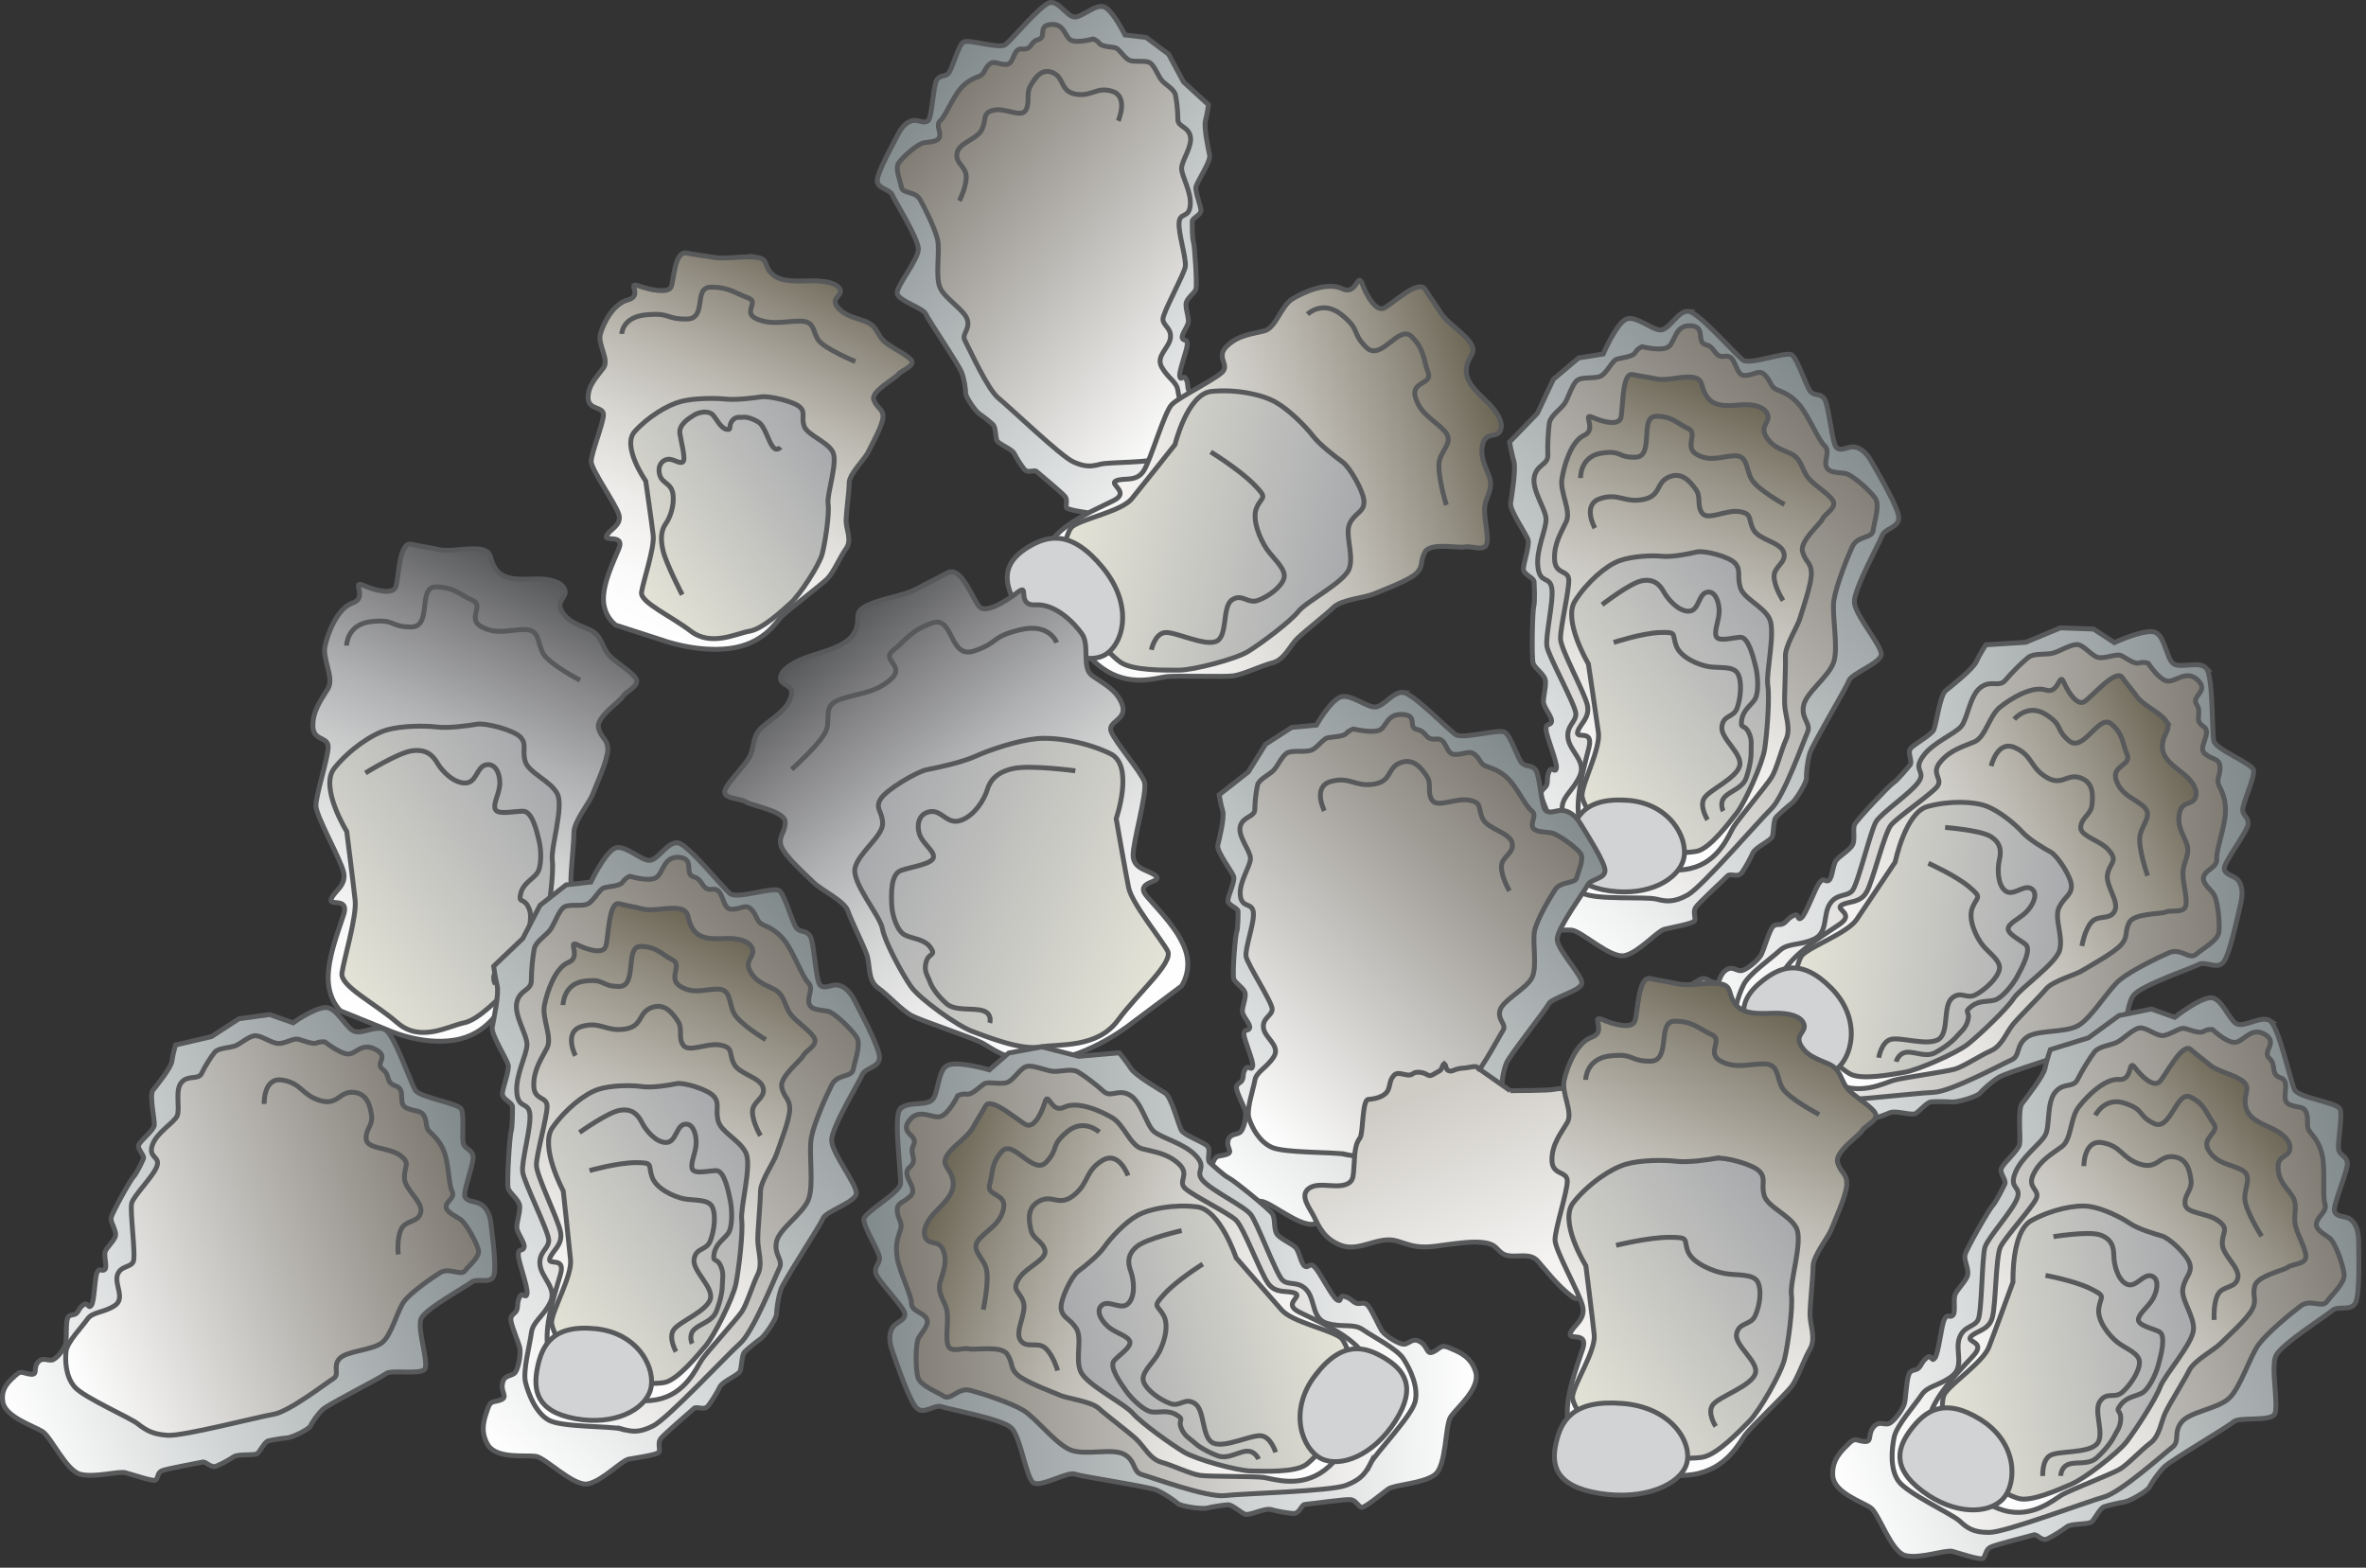 
        <svg xmlns:rdf="http://www.w3.org/1999/02/22-rdf-syntax-ns#" xmlns="http://www.w3.org/2000/svg" xmlns:cc="http://creativecommons.org/ns#" xmlns:xlink="http://www.w3.org/1999/xlink" xmlns:dc="http://purl.org/dc/elements/1.1/" x="0px" y="0px" width="501" height="332" viewBox="0 0 501 332" xml:space="preserve">
            <rect x="0" y="0" width="501" height="332" fill="#333333" stroke="none"/>
            <title>Oyster 3D reef</title>
            <desc xmlns:ian_image_library="https://ian.umces.edu/media-library/">
                <ian_image_library:title>Oyster 3D reef</ian_image_library:title>
                <ian_image_library:descr>Illustration of oyster 3D reef</ian_image_library:descr>
                <ian_image_library:scene>
                    <ian_image_library:contains>oyster, reef, bed, 3D, Mollusca, Bivalvia, bivalve</ian_image_library:contains>
                    <ian_image_library:when>2006-04-06</ian_image_library:when>
                </ian_image_library:scene>
            </desc>
            
 <defs></defs>
 <linearGradient id="ian_symbols_9be74d2e3c2dcd64f12fa14ff9f60f13" y2="93.695" gradientUnits="userSpaceOnUse" x2="403.76" gradientTransform="matrix(.999 -.041 .041 .999 -15.741 9.182)" y1="183.31" x1="314.15">
  <stop stop-color="#fff" offset="0"/>
  <stop stop-color="#818A8B" offset="1"/>
 </linearGradient>
 <path stroke="#58595B" stroke-width="1.033" d="m357.55 65.935c2.165.202 9.901 9.108 11.496 10.3 1.58 1.143 9.142-1.924 10.399-1.057 1.265.868 3.055 6.949 4.01 7.837.962.882 1.863.216 2.838 1.4.949 1.217 1.615 9.478 2.57 10.359.935.888 2.139-.087 3.37-.135 1.237-.054 2.806.807 4.13 3.222 1.325 2.381 5.61 9.6 5.698 11.746.095 2.146-2.986 2.267-3.531 3.834-.538 1.541-5.98 11.308-5.873 14.073.114 2.778 5.92 9.283 5.69 11.146-.248 1.843-6.296 3.949-6.854 5.51-.552 1.561-7.735 13.548-8.28 15.391-.539 1.863-.747 4.332-.7 5.247.027.935-2.267 4.715-3.182 5.354-.881.659-2.657 2.274-3.249 2.906-.599.639-.484 3.094-.767 4.029-.256.921-3.586 2.301-4.157 3.552-.571 1.238-1.427 2.825-2.273 4.097-.889 1.265-2.449.087-3.067.74-.586.632-6.203 5.778-6.788 6.72-.592.955.087 2.166-.188 2.778-.282.632-4.863 1.419-6.37 1.796-1.527.37-5.355 4.836-8.389 5.577-3.048.74-9.136-5.16-11.281-5.375-2.173-.222-8.274.942-10.238-2.038-1.972-3.007-.848-5.812-.316-7.676.545-1.863 1.185-1.278 2.691-1.964 1.479-.68-.068-1.527.168-3.397.235-1.836 1.473-1.601 2.368-2.233.9-.659 1.345-4.352.995-5.59-.356-1.191-1.688-3.902-2.059-5.429-.363-1.521.848-1.574 1.13-2.509.27-.928-.066-1.534.484-2.785.579-1.265 1.265.551 1.534-.68.235-1.238-2.133-6.68-2.187-8.207-.061-1.541.882-.66 1.157-1.588.275-.941-1.661-3.007-1.709-4.218-.04-1.238.505-2.818.438-4.332-.066-1.547-2.267-2.677-2.623-3.902-.356-1.21-.142-11.052.134-11.987.27-.935.122-4.312.068-5.227-.034-.929-2.187-1.453-2.254-2.677-.04-1.225 1.332-4.971.989-6.189-.357-1.218-3.956-6.29-3.707-7.837.249-1.554 1.177-7.211.686-8.839-.49-1.621-.907-4.063-.907-4.063l5.893-6.088 3.39-7.211 5.355-4.52 5.193-.821s2.528-5.953 4.627-7.258c2.086-1.325 5.954 2.517 7.771 2.14 1.84-.380 3.53-4.16 5.68-3.925z" fill="url(#ian_symbols_9be74d2e3c2dcd64f12fa14ff9f60f13)"/>
 <linearGradient id="ian_symbols_64e8e3a328f8c6346541ca68b04bd370" y2="98.114" gradientUnits="userSpaceOnUse" x2="398.81" gradientTransform="matrix(.999 -.041 .041 .999 -15.741 9.182)" y1="174.08" x1="322.85">
  <stop stop-color="#fff" offset="0"/>
  <stop stop-color="#807C74" offset="1"/>
 </linearGradient>
 <path stroke="#58595B" stroke-width="1.033" d="m350.66 190.39c2.166.538 3.72.78 6.721-.868 3.014-1.682 15.047-15.694 17.691-18.25 2.657-2.59 6.821-14.315 7.655-16.178.834-1.883-1.366-2.825-.834-5.617.491-2.792 5.267-6.061 6.37-9.182 1.096-3.114-.417-10.137.067-13.225.505-3.087 2.724-8.725 3.848-11.214 1.13-2.522 4.251-1.715 4.467-3.572.229-1.857 1.446-5.227.471-6.727-1.002-1.5-4.884-5.072-6.444-5.314-1.547-.242-3.606-.047-4.003-1.561-.377-1.527.922-3.175-.377-4.359-1.271-1.17-3.235-6.074-5.172-8.456-1.945-2.374-3.761-2.853-5.02-3.417-1.23-.552-1.163-1.917-2.455-3.108-1.258-1.17-2.011.102-4.177.175-2.14.107-1.702-4.474-4.15-4.077-2.429.411-1.932-1.93-4.104-2.448-2.166-.539.168-3.842-3.235-4.017-3.384-.161-3.243 3.525-4.729 4.507-1.5.975-5.537-.067-5.537-.067s-.914.329-1.486 1.292c-.571.928-3.033 1.036-3.936 1.379-.907.35-2.038 2.839-3.242 3.511-1.204.673-3.673.155-4.89.828-1.204.652-1.991 3.76-2.859 5.031-.867 1.251-2.967 2.576-3.222 4.117-.223 1.547-.418 4.641-.323 6.787.073 2.146-2.382 1.938-2.887 4.729-.483 2.785 2.423 6.653 2.503 8.799.102 2.153-2.173 6.552-1.715 10.211.45 3.687 2.509 1.756 2.946 4.507.41 2.738-1.434 10.205-1.029 12.337.377 2.126 6.034 12.364 6.114 14.181.067 1.843-2.078 2.549-1.642 5.301.425 2.765 3.882 4.763 2.483 7.891-1.413 3.135-3.525 4.15-3.741 6.606-.208 2.482-1.5 8.065-.78 10.494.707 2.435 2.389 6.35 5.214 7.77 2.86 1.42 13.26.68 15.44 1.2z" fill="url(#ian_symbols_64e8e3a328f8c6346541ca68b04bd370)"/>
 <linearGradient id="ian_symbols_e8e185bd4beff6648d847241d31a15f9" y2="92.224" gradientUnits="userSpaceOnUse" x2="384.7" gradientTransform="matrix(.999 -.041 .041 .999 -15.741 9.182)" y1="182.48" x1="342.61">
  <stop stop-color="#fff" offset="0"/>
  <stop stop-color="#FBFAFA" offset=".129"/>
  <stop stop-color="#EEEDEB" offset=".286"/>
  <stop stop-color="#D8D7D2" offset=".457"/>
  <stop stop-color="#BBB8B0" offset=".638"/>
  <stop stop-color="#959185" offset=".825"/>
  <stop stop-color="#6C6655" offset="1"/>
 </linearGradient>
 <path stroke="#58595B" stroke-width="1.033" d="m358.68 79.927c2.287.477 1.225 2.206 3.007 4.393 1.769 2.199 5.159 1.479 7.434 1.392 2.233-.081 4.514.37 5.152 2.065.639 1.648-1.607 2.308-.383 4.521 1.224 2.22 2.939 2.705 5.247 3.733 2.3 1.042 2.361 3.296 3.592 4.951 1.19 1.648 4.069 3.229 5.287 4.863 1.178 1.662-1.594 2.893-2.092 4.043-.524 1.15-4.897 4.722-4.238 6.962.64 2.233 1.776 2.18 1.87 4.447.095 2.253-1.938 7.971-2.435 9.7-.498 1.722-3.155 5.778-3.062 8.032.102 2.267-.242 7.931-.154 10.185.088 2.247 1.346 5.032.31 7.333-1.043 2.294-2.005 6.31-3.067 8.032-1.063 1.756-6.97 8.772-8.046 10.508-1.063 1.729-3.087 7.474-9.243 8.853-6.161 1.386-12.512-1.742-12.512-1.742l-8.624-3.619s-2.301-2.153-2.536-6.667c-.222-4.521 1.312-9.66 2.281-13.649.961-3.996-2.906-1.587-2.402-3.303.505-1.715 2.704-2.926 2.031-5.745-.679-2.778-5.556-11.631-5.656-13.871-.102-2.267 1.829-10.258 1.749-12.525-.088-2.253-2.88-1.002-3.014-4.386-.136-3.384 1.459-5.725 2.502-8.019 1.029-2.301-1.393-6.162-.942-9.001.458-2.852 1.938-7.991 4.723-9.236 2.778-1.238-.552-4.836 1.756-3.794 2.301 1.029 5.503 1.797 6.007.088.479-1.715.168-9.626 2.456-9.156 2.26.484 2.846.464 5.112.936 2.27 0.5 5.6-.778 7.88-.301z" fill="url(#ian_symbols_e8e185bd4beff6648d847241d31a15f9)"/>
 <linearGradient id="ian_symbols_3aa3d030a4521a7409541ef5976a18b7" y2="137.22" gradientUnits="userSpaceOnUse" x2="386.41" gradientTransform="matrix(.999 -.041 .041 .999 -15.741 9.182)" y1="169.88" x1="339.77">
  <stop stop-color="#E4E3D7" offset=".006"/>
  <stop stop-color="#A7A9AC" offset="1"/>
 </linearGradient>
 <path stroke="#58595B" stroke-width="1.033" d="m359.34 116.89c1.527-.363 6.801.948 8.1 2.428 1.277 1.494.336 2.624 1.056 5.059.72 2.449 4.83 3.929 6.188 6.64 1.339 2.718-.78 11.416-.35 14.16.41 2.738-.188 10.454-.68 13.535-.504 3.101-4.164 11.254-5.912 13.481-1.742 2.22-5.529 7.292-8.254 8.032-2.752.707-16.603.673-16.603.673s-8.086-9.815-7.891-12.6c.202-2.778 3.929-9.828 3.471-13.171-.457-3.377-2.125-14.537-2.125-14.537s-5.442-9.196-2.846-13.292c2.603-4.11 6.592-7.48 9.316-8.51 2.731-1.029 7.023-1.218 9.169-.982 2.14.21 5.82-.56 7.34-.92z" fill="url(#ian_symbols_3aa3d030a4521a7409541ef5976a18b7)"/>
 <path stroke="#58595B" stroke-width="1.033" d="m344.33 169.46c9.256.532 13.245 8.066 12.189 12.418-1.063 4.333-7.359 7.979-15.715 6.781-8.348-1.19-9.155-5.771-8.422-10.406.74-4.64 2.7-9.35 11.95-8.79z" fill="#D1D3D4"/>
 <path stroke="#58595B" stroke-width="1.033" d="m334.69 101.24s-.188-4.5 4.299-5.247c4.486-.753 3.444.976 7.406.828 3.922-.168.76-8.517 4.157-8.651 3.37-.135 4.561 1.494 6.868 2.556 2.307 1.022-.962 3.989 1.931 5.549 2.892 1.588 5.112.357 7.938.243 2.806-.114 2.361 2.738 3.586 4.938 1.23 2.22 6.995 5.381 6.995 5.381" fill="none"/>
 <path stroke="#58595B" stroke-width="1.033" d="m337.72 111.85s-2.806-4.964 1.109-6.25c3.889-1.285 5.099.929 9.041.188 3.922-.727 2.69-3.491 5.463-4.749 2.784-1.231 4.554.955 5.751 2.603 1.204 1.642.141 3.384 1.346 5.032 1.184 1.648 5.052-.773 7.891-.33 2.852.458 1.77 1.628 2.98 3.848 1.224 2.2 5.758 2.583 6.41 4.816.659 2.22-2.132 2.906-2.052 5.166.101 2.26 1.91 5.012 1.91 5.012" fill="none"/>
 <path stroke="#58595B" stroke-width="1.033" d="m341.69 136.06s5.92-1.951 9.734-2.105c3.842-.162 2.57.316 3.525 2.832.962 2.529 4.844 4.076 6.989 4.413 2.152.323 5.119-.215 6.034 1.453.935 1.668.639 5.099-.121 7.265-.767 2.146-2.934 1.386-3.243 3.969-.329 2.57 4.508 5.765 3.747 8.355-.74 2.59-6.216 4.951-7.427 6.713-1.211 1.749.652 4.668.652 4.668" fill="none"/>
 <path stroke="#58595B" stroke-width="1.033" d="m339.24 128.06s5.799-4.507 8.335-5.045c2.529-.525 3.848.706 4.756 2.368.936 1.668 3.168 4.137 5.301 4.05 2.119-.081 1.984-3.498 3.687-3.982 1.662-.504 2.616 1.587 2.718 3.733.054 2.132-1.123 4.298-.646 5.557.479 1.251 3.425.289 5.14.208 1.688-.061 2.711 4.157 3.236 6.263.518 2.112.659 5.516-.148 6.841-.8 1.298-2.469 2.233-2.806 4.366-.336 2.132.451.841 1.373 2.502.928 1.668.559 2.946.612 4.238.047 1.292-.303 3.438-1.05 5.61-.767 2.139-3.31 2.684-4.534 4.002-1.224 1.325-.315 2.987-.315 2.987" fill="none"/>
 <linearGradient id="ian_symbols_3d197f5e43d6ee94cdaf5cbe0488c1b2" y2="15.9" gradientUnits="userSpaceOnUse" x2="670.32" gradientTransform="matrix(-.858 0 0 1 773.15 0)" y1="95.469" x1="590.75">
  <stop stop-color="#fff" offset="0"/>
  <stop stop-color="#818A8B" offset="1"/>
 </linearGradient>
 <path stroke="#58595B" stroke-width="1.033" d="m222.4.532c-1.836.235-8.16 7.891-9.485 8.91s-7.897-1.271-8.954-.508c-1.076.767-2.375 5.863-3.162 6.623-.794.77-1.574.249-2.388 1.281-.78 1.016-1.043 7.887-1.83 8.657-.787.771-1.843 0-2.899 0-1.07 0-2.381.771-3.438 2.795-1.049 2.042-4.48 8.166-4.48 9.943 0 1.775 2.637 1.775 3.175 3.053.518 1.272 5.523 9.175 5.523 11.456 0 2.294-4.736 7.911-4.487 9.425.269 1.541 5.536 3.061 6.061 4.338.545 1.265 7.13 10.952 7.642 12.485.545 1.514.801 3.559.801 4.319 0 .753 2.105 3.828 2.893 4.332.793.511 2.381 1.783 2.919 2.301.511.498.511 2.536.78 3.303.262.767 3.168 1.79 3.693 2.812.525 1.016 1.312 2.287 2.105 3.296.794 1.016 2.112 0 2.637.518.531.498 5.536 4.587 6.074 5.354.505.76 0 1.776.256 2.301.249.498 4.218.995 5.529 1.258 1.325.262 4.756 3.834 7.373 4.332 2.644.504 7.662-4.595 9.492-4.837 1.85-.255 7.124.505 8.705-2.038 1.574-2.556.538-4.85 0-6.37-.518-1.527-1.049-1.023-2.368-1.527-1.312-.511 0-1.271-.269-2.798-.269-1.534-1.318-1.278-2.112-1.79-.787-.511-1.318-3.565-1.049-4.581.263-1.023 1.312-3.324 1.567-4.588.276-1.278-.773-1.278-1.056-2.038-.249-.76 0-1.278-.511-2.301-.531-1.009-1.056.511-1.325-.505-.255-1.009 1.588-5.61 1.588-6.875 0-1.271-.794-.511-1.05-1.271-.269-.767 1.298-2.557 1.298-3.565 0-1.029-.511-2.301-.511-3.565 0-1.285 1.843-2.301 2.119-3.317.242-1.016-.276-9.175-.552-9.936-.255-.754-.255-3.559-.255-4.318 0-.773 1.85-1.292 1.85-2.314 0-1.009-1.318-4.063-1.042-5.079.242-1.022 3.162-5.347 2.879-6.626-.249-1.268-1.258-5.916-.888-7.295.376-1.352.639-3.403.639-3.403l-5.281-4.837-3.155-5.862-4.743-3.555-4.494-.521s-2.375-4.837-4.211-5.852c-1.85-1.02-5.005 2.297-6.586 2.038-1.57-.251-3.16-3.306-5.01-3.047z" fill="url(#ian_symbols_3d197f5e43d6ee94cdaf5cbe0488c1b2)"/>
 <linearGradient id="ian_symbols_4d0fae06af96e6c491dfff8382c13898" y2="19.747" gradientUnits="userSpaceOnUse" x2="664.97" gradientTransform="matrix(-.858 0 0 1 773.15 0)" y1="84.12" x1="600.6">
  <stop stop-color="#fff" offset="0"/>
  <stop stop-color="#807C74" offset="1"/>
 </linearGradient>
 <path stroke="#58595B" stroke-width="1.033" d="m233.06 98.292c-1.836.478-3.162.713-5.785-.478-2.644-1.177-13.454-11.577-15.808-13.46-2.381-1.89-6.33-10.777-7.124-12.203-.794-1.413 1.042-2.22.518-4.346-.518-2.119-4.736-4.486-5.792-6.848-1.063-2.361 0-7.81-.538-10.171-.525-2.361-2.624-6.612-3.693-8.496-1.042-1.883-3.666-1.19-3.942-2.603-.262-1.433-1.406-3.969-.619-5.16.78-1.181 3.989-4.053 5.314-4.282 1.312-.249 3.102-.151 3.371-1.335.275-1.19-.888-2.415.161-3.36 1.056-.941 2.583-4.769 4.151-6.666 1.587-1.884 3.121-2.311 4.184-2.785 1.056-.468.935-1.517 1.998-2.452 1.056-.952 1.729 0 3.579 0 1.843 0 1.312-3.511 3.424-3.273 2.119.239 1.594-1.54 3.424-2.018 1.843-.475-.262-2.926 2.637-3.175 2.913-.239 2.913 2.593 4.225 3.306 1.325.716 4.735-.235 4.735-.235s.794.235 1.326.952c.531.706 2.637.706 3.431.932.787.238 1.836 2.135 2.893 2.613 1.056.464 3.155 0 4.218.464 1.056.478 1.85 2.842 2.637 3.787.794.942 2.637 1.884 2.906 3.064.269 1.184.524 3.555.524 5.203 0 1.652 2.099 1.419 2.624 3.545.532 2.115-1.836 5.193-1.836 6.851 0 1.662 2.105 4.964 1.836 7.796-.262 2.839-2.105 1.427-2.361 3.559-.263 2.12 1.581 7.79 1.312 9.444-.262 1.655-4.736 9.694-4.736 11.106 0 1.419 1.85 1.884 1.581 4.01-.262 2.139-3.162 3.794-1.85 6.155 1.312 2.368 3.175 3.074 3.431 4.958.263 1.896 1.574 6.148 1.05 8.045-.532 1.897-1.843 4.952-4.211 6.135-2.37 1.192-11.33.943-13.19 1.421z" fill="url(#ian_symbols_4d0fae06af96e6c491dfff8382c13898)"/>
 <path stroke="#58595B" stroke-width="1.033" d="m236.79 25.593s2.22-5.092-1.184-6.222c-3.397-1.127-4.359 1.13-7.75.585-3.397-.585-2.422-3.404-4.837-4.531-2.442-1.126-3.888 1.127-4.856 2.819-.956 1.712 0 3.384-.956 5.083-.982 1.706-4.373-.562-6.781 0-2.449.579-1.473 1.706-2.449 3.958-.962 2.257-4.83 2.819-5.314 5.072-.484 2.27 1.938 2.822 1.938 5.096 0 2.253-1.453 5.072-1.453 5.072" fill="none"/>
 <linearGradient id="ian_symbols_a2f4d90cdc64904451ab74af53e99728" y2="162.03" gradientUnits="userSpaceOnUse" x2="325.68" y1="241.6" x1="246.11">
  <stop stop-color="#fff" offset="0"/>
  <stop stop-color="#818A8B" offset="1"/>
 </linearGradient>
 <path stroke="#58595B" stroke-width="1.033" d="m297.16 146.66c2.173.262 9.532 7.891 11.087 8.913 1.52 1.016 9.209-1.271 10.427-.498 1.237.753 2.765 5.853 3.686 6.619.929.773 1.85.249 2.771 1.271.929 1.016 1.231 7.904 2.146 8.658.915.773 2.146 0 3.37 0 1.244 0 2.778.773 4.016 2.812 1.211 2.032 5.2 8.146 5.2 9.929 0 1.776-3.067 1.776-3.687 3.054-.592 1.265-6.451 9.176-6.451 11.477 0 2.273 5.543 7.884 5.227 9.404-.289 1.541-6.45 3.067-7.056 4.339-.619 1.278-8.302 10.945-8.907 12.485-.612 1.514-.928 3.559-.928 4.325 0 .768-2.456 3.828-3.377 4.326-.922.511-2.759 1.789-3.377 2.301-.619.511-.619 2.528-.922 3.303-.31.767-3.693 1.789-4.312 2.805-.605 1.022-1.534 2.301-2.449 3.31-.921 1.029-2.448 0-3.067.505-.619.524-6.451 4.588-7.057 5.361-.625.767 0 1.775-.316 2.287-.309.512-4.91 1.029-6.438 1.271-1.547.255-5.549 3.827-8.61 4.332-3.074.505-8.906-4.574-11.065-4.844-2.153-.248-8.288.512-10.138-2.024-1.85-2.563-.605-4.851 0-6.384.625-1.514 1.224-1.017 2.765-1.514 1.541-.518 0-1.278.316-2.818.303-1.521 1.527-1.278 2.448-1.776.942-.511 1.514-3.559 1.225-4.581-.283-1.022-1.527-3.31-1.816-4.588-.33-1.271.908-1.271 1.197-2.038.336-.767 0-1.285.619-2.28.639-1.043 1.231.505 1.554-.518.303-1.023-1.836-5.618-1.836-6.875 0-1.278.922-.518 1.204-1.278.31-.76-1.541-2.536-1.541-3.565 0-1.022.619-2.301.619-3.572 0-1.278-2.146-2.293-2.449-3.31-.303-1.022.303-9.175.632-9.936.289-.753.289-3.559.289-4.319 0-.773-2.146-1.285-2.146-2.294 0-1.029 1.527-4.07 1.224-5.092-.303-1.016-3.68-5.354-3.377-6.626.296-1.265 1.473-5.926 1.042-7.292-.437-1.365-.747-3.404-.747-3.404l6.169-4.843 3.652-5.859 5.543-3.565 5.227-.491s2.765-4.857 4.917-5.879 5.832 2.301 7.662 2.032c1.9-.28 3.74-3.34 5.87-3.08z" fill="url(#ian_symbols_a2f4d90cdc64904451ab74af53e99728)"/>
 <linearGradient id="ian_symbols_125d2ea79f494f047d9ea53a1c2915c3" y2="165.89" gradientUnits="userSpaceOnUse" x2="320.33" y1="230.25" x1="255.97">
  <stop stop-color="#fff" offset="0"/>
  <stop stop-color="#807C74" offset="1"/>
 </linearGradient>
 <path stroke="#58595B" stroke-width="1.033" d="m284.75 244.43c2.146.471 3.687.706 6.753-.484 3.067-1.178 15.674-11.563 18.433-13.468 2.765-1.89 7.372-10.776 8.294-12.209.922-1.406-1.225-2.2-.605-4.319.605-2.132 5.517-4.5 6.761-6.868 1.211-2.354 0-7.803.605-10.165.605-2.354 3.054-6.605 4.298-8.502 1.231-1.897 4.299-1.177 4.602-2.597.316-1.406 1.661-3.969.74-5.167-.922-1.164-4.676-4.036-6.203-4.285-1.547-.235-3.632-.141-3.928-1.325-.31-1.184 1.009-2.408-.202-3.363-1.224-.942-3.007-4.77-4.843-6.653-1.83-1.897-3.64-2.321-4.857-2.785-1.218-.478-1.097-1.507-2.334-2.462-1.238-.956-2.024 0-4.164 0-2.152 0-1.54-3.505-4.009-3.276-2.449.256-1.83-1.54-3.989-2.011-2.153-.478.315-2.946-3.055-3.175-3.396-.242-3.396 2.597-4.931 3.303-1.527.713-5.522-.235-5.522-.235s-.922.235-1.527.948c-.625.707-3.087.707-4.002.942-.928.229-2.152 2.125-3.377 2.597-1.224.478-3.693 0-4.911.478-1.238.471-2.166 2.839-3.087 3.781-.901.941-3.061 1.897-3.391 3.067-.276 1.197-.592 3.552-.592 5.213 0 1.648-2.449 1.426-3.067 3.532-.619 2.125 2.146 5.193 2.146 6.854 0 1.675-2.448 4.964-2.146 7.81.303 2.825 2.462 1.413 2.751 3.539.316 2.125-1.843 7.803-1.527 9.451s5.529 9.693 5.529 11.106-2.159 1.897-1.843 4.03c.309 2.125 3.7 3.767 2.139 6.135-1.547 2.368-3.667 3.074-3.982 4.972-.316 1.883-1.843 6.142-1.225 8.031.619 1.897 2.146 4.944 4.911 6.142 2.78 1.19 13.21.94 15.36 1.43z" fill="url(#ian_symbols_125d2ea79f494f047d9ea53a1c2915c3)"/>
 <path stroke="#58595B" stroke-width="1.033" d="m280.44 171.72s-2.617-5.085 1.345-6.215c3.969-1.137 5.079 1.144 9.041.572 3.956-.572 2.826-3.397 5.637-4.521 2.832-1.13 4.527 1.123 5.657 2.812 1.124 1.709 0 3.404 1.124 5.099 1.13 1.688 5.078-.565 7.903 0 2.832.559 1.709 1.688 2.832 3.942 1.144 2.26 5.638 2.819 6.21 5.072.551 2.28-2.261 2.832-2.261 5.099 0 2.253 1.702 5.079 1.702 5.079" fill="none"/>
 <linearGradient id="ian_symbols_5851ca9fa0a084b4fdd21a7963785830" y2="164.2" gradientUnits="userSpaceOnUse" x2="288.83" gradientTransform="matrix(.701 .714 -.714 .701 231.29 -235.43)" y1="256.32" x1="245.87">
  <stop stop-color="#fff" offset="0"/>
  <stop stop-color="#FBFAFA" offset=".129"/>
  <stop stop-color="#EEEDEB" offset=".286"/>
  <stop stop-color="#D8D7D2" offset=".457"/>
  <stop stop-color="#BBB8B0" offset=".638"/>
  <stop stop-color="#959185" offset=".825"/>
  <stop stop-color="#6C6655" offset="1"/>
 </linearGradient>
 <path stroke="#58595B" stroke-width="1.033" d="m311.43 72.729c1.419 2.246-.7 2.516-.936 5.488-.255 2.96 2.893 5.348 4.702 7.212 1.823 1.843 3.256 4.11 2.51 5.745-.761 1.662-2.98.202-3.687 2.717-.699 2.51.256 4.292 1.278 6.929 1.022 2.664-.599 4.231-.901 6.364-.29 2.099.767 5.61.478 7.729-.283 2.106-3.384.592-4.635.915-1.252.33-7.326-1.009-8.483 1.042-1.156 2.039-.235 2.967-1.85 4.548-1.614 1.581-7.474 3.693-9.128 4.406-1.662.733-6.767 1.17-8.375 2.765-1.601 1.567-6.102 5.072-7.716 6.639-1.601 1.588-2.704 4.5-5.227 5.14-2.516.659-6.263 2.509-8.388 2.771-2.112.255-11.96-.094-14.08.155-2.125.269-7.978 2.368-13.79-1.951-5.819-4.312-8.416-11.792-8.416-11.792l-4.016-9.728s-.188-3.383 3-6.605c3.195-3.195 8.227-5.328 11.967-7.178 3.734-1.83-1.083-3.505.585-4.218 1.668-.733 4.285.336 5.846-2.099 1.567-2.456 4.373-12.499 5.987-14.08 1.601-1.581 9.068-5.261 10.669-6.841 1.608-1.594-1.473-3.128.949-5.49 2.415-2.374 5.408-2.576 7.924-3.229 2.522-.652 3.511-5.273 5.994-6.788 2.462-1.514 7.467-3.68 10.541-2.146 3.088 1.521 3.195-3.687 4.211-1.043.995 2.651 2.926 5.88 4.587 5.16 1.655-.74 7.313-6.256 8.725-4.01 1.413 2.24 1.877 2.725 3.297 4.965 1.43 2.279 4.96 4.277 6.39 6.53z" fill="url(#ian_symbols_5851ca9fa0a084b4fdd21a7963785830)"/>
 <linearGradient id="ian_symbols_324a8346d6e660d4e14da58eef23245f" y2="208.65" gradientUnits="userSpaceOnUse" x2="291.38" gradientTransform="matrix(.701 .714 -.714 .701 231.29 -235.43)" y1="243.5" x1="241.6">
  <stop stop-color="#E4E3D7" offset=".006"/>
  <stop stop-color="#A7A9AC" offset="1"/>
 </linearGradient>
 <path stroke="#58595B" stroke-width="1.033" d="m284.36 97.908c1.466 1.056 4.574 6.411 4.467 8.503-.101 2.092-1.688 2.038-2.94 4.285-1.258 2.22.841 6.72-.162 9.667-.962 2.946-9.095 6.949-10.81 9.148-1.729 2.173-7.944 6.808-10.635 8.456-2.684 1.648-11.611 3.949-14.631 3.949-3.014 0-9.748.148-12.412-1.682-2.684-1.843-13.4-13.656-13.4-13.656s1.043-13.393 3.256-15.088c2.22-1.682 10.373-3.209 12.532-5.832 2.153-2.624 9.183-11.51 9.183-11.51s2.617-10.736 7.709-11.253c5.079-.525 10.682.618 13.575 2.26 2.893 1.621 6.371 5.16 7.884 7.117 1.51 1.978 4.94 4.575 6.38 5.624z" fill="url(#ian_symbols_324a8346d6e660d4e14da58eef23245f)"/>
 <path stroke="#58595B" stroke-width="1.033" d="m233.49 120.19c6.801 8.234 4.278 16.623.215 18.634-4.063 1.998-11.665-.942-17.275-8.826-5.604-7.884-2.792-11.611 1.224-14.1 4.05-2.45 9.07-3.92 15.85 4.3z" fill="#D1D3D4"/>
 <path stroke="#58595B" stroke-width="1.033" d="m276.86 66.547s3.229-3.162 7.285.155c4.056 3.316 1.924 3.571 5.126 6.828 3.175 3.229 6.935-5.005 9.673-2.233 2.737 2.798 2.448 4.904 3.458 7.548 1.016 2.644-3.728 1.843-2.671 5.354 1.09 3.512 3.72 4.574 5.987 6.895 2.287 2.307-.188 3.841-.889 6.33-.706 2.516 1.439 9.539 1.439 9.539" fill="none"/>
 <path stroke="#58595B" stroke-width="1.033" d="m256.37 95.708s6.034 3.713 9.128 6.861c3.088 3.142 1.742 2.395.625 4.884-1.15 2.489.733 6.834 2.146 8.873 1.426 2.051 4.13 4.204 3.612 6.115-.531 1.883-3.31 3.921-5.529 4.708-2.187.801-3.31-1.554-5.476-.114s-.8 7.675-3.33 8.786c-2.502 1.083-8.53-2.005-10.77-1.87-2.247.155-2.973 3.666-2.973 3.666" fill="none"/>
 <linearGradient id="ian_symbols_a04d2a47e81888f451217f743310c370" y2="72.375" gradientUnits="userSpaceOnUse" x2="546.36" gradientTransform="matrix(-1.183 .402 .322 .947 792.86 -149.56)" y1="164.5" x1="503.4">
  <stop stop-color="#fff" offset="0"/>
  <stop stop-color="#FAFAFA" offset=".131"/>
  <stop stop-color="#EBEBEB" offset=".289"/>
  <stop stop-color="#D2D3D3" offset=".462"/>
  <stop stop-color="#B0B1B2" offset=".645"/>
  <stop stop-color="#858587" offset=".834"/>
  <stop stop-color="#58595B" offset="1"/>
 </linearGradient>
 <path stroke="#58595B" stroke-width="1.033" d="m183.33 128.38c-2.892 1.567-.807 2.664-2.395 5.577-1.574 2.919-6.383 3.962-9.451 5.011-3.081 1.043-6 2.624-6.202 4.487-.216 1.864 3.041 1.373 2.233 4.023-.821 2.657-2.94 3.976-5.657 6.088-2.725 2.119-1.984 4.251-2.98 6.391-.989 2.125-4.271 5.032-5.281 7.164-.995 2.126 3.209 1.89 4.345 2.691 1.124.814 8.382 1.924 8.328 4.325-.034 2.402-1.56 2.919-.847 5.072.726 2.132 5.617 6.431 6.949 7.763 1.298 1.359 6.417 3.794 7.157 5.927.727 2.139 3.317 7.231 4.037 9.357.72 2.139.101 5.334 2.361 6.949 2.26 1.614 5.065 4.823 7.178 5.913 2.065 1.077 12.707 4.615 14.792 5.711 2.092 1.07 6.983 5.375 15.822 3.558 8.819-1.81 16.185-7.89 16.185-7.89l10.265-7.662s2.281-3.155.895-7.467c-1.386-4.299-5.416-8.301-8.207-11.523-2.818-3.222 3.316-2.906 1.971-4.251-1.298-1.345-4.736-1.359-4.891-4.298-.121-2.933 3.115-13.588 2.388-15.728-.727-2.133-6.337-8.583-7.063-10.709-.733-2.146 3.478-2.381 2.381-5.59-1.097-3.195-4.124-4.554-6.384-6.182-2.267-1.601-.464-6.391-2.139-8.813-1.682-2.401-5.637-6.431-9.855-6.188-4.198.242-1.09-4.763-3.801-2.644-2.711 2.099-6.733 4.447-8.045 3.088-1.312-1.332-3.868-8.813-6.767-7.225-2.879 1.554-3.66 1.836-6.552 3.41-2.89 1.57-7.87 2.06-10.77 3.65z" fill="url(#ian_symbols_a04d2a47e81888f451217f743310c370)"/>
 <linearGradient id="ian_symbols_83db90b688370a74899be142f3964501" y2="116.82" gradientUnits="userSpaceOnUse" x2="548.9" gradientTransform="matrix(-1.183 .402 .322 .947 792.86 -149.56)" y1="151.33" x1="499.62">
  <stop stop-color="#E4E3D7" offset=".006"/>
  <stop stop-color="#A7A9AC" offset="1"/>
 </linearGradient>
 <path stroke="#58595B" stroke-width="1.033" d="m196.4 162.96c-2.2.41-8.806 4.292-9.983 6.323-1.177 2.018.524 2.61.471 5.22-.047 2.61-5.025 6.061-5.825 9.25-.788 3.188 5.334 10.185 5.792 12.936.478 2.758 4.205 9.613 6.034 12.229 1.83 2.624 9.848 8.355 13.043 9.519 3.202 1.184 10.225 3.989 14.194 3.289 3.976-.692 12.176.337 16.569-5.63 4.406-5.967 11.839-12.229 10.541-14.719-1.318-2.449-7.608-10.104-8.261-13.44-.673-3.343-2.624-14.557-2.624-14.557s3.881-11.241-1.184-13.736c-5.045-2.496-11.718-3.612-15.761-3.195-4.07.397-9.929 2.388-12.768 3.673-2.81 1.29-8.03 2.43-10.23 2.85z" fill="url(#ian_symbols_83db90b688370a74899be142f3964501)"/>
 <path stroke="#58595B" stroke-width="1.033" d="m223.74 136.1s-1.459-4.271-7.816-2.711c-6.323 1.554-4.251 2.644-9.626 4.46-5.375 1.836-4.271-7.494-8.873-5.926-4.635 1.574-5.61 3.693-8.321 5.812-2.718 2.112 2.812 3.222-.498 6.135-3.296 2.919-6.74 2.886-10.601 4.198-3.835 1.305-2.16 3.727-2.974 6.384-.808 2.65-7.414 8.476-7.414 8.476" fill="none"/>
 <path stroke="#58595B" stroke-width="1.033" d="m227.7 163.24s-9.512-1.278-13.118-.491c-3.612.78-4.958 2.577-5.563 4.595-.605 1.991-2.691 5.422-5.59 6.397-2.893.996-3.989-2.247-6.458-1.856-2.469.376-2.926 2.812-2.254 4.816.687 2.025 3.122 3.431 2.94 4.843-.148 1.406-4.5 1.991-6.821 2.778s-2.105 5.213-2.011 7.42c.114 2.227 1.184 5.456 2.778 6.263 1.581.821 4.184.841 5.429 2.65 1.271 1.823-.303 1.009-.908 3.014-.612 2.005.37 3.021.78 4.238.417 1.218 1.695 3.034 3.525 4.648 1.85 1.615 5.482.841 7.615 1.46 2.166.612 1.541 2.61 1.541 2.61" fill="none"/>
 <linearGradient id="ian_symbols_4a5efc324a5abca4e5de506916cbd7ab" y2="121.87" gradientUnits="userSpaceOnUse" x2="114.84" y1="213.98" x1="71.892">
  <stop stop-color="#fff" offset="0"/>
  <stop stop-color="#FAFAFA" offset=".131"/>
  <stop stop-color="#EBEBEB" offset=".289"/>
  <stop stop-color="#D2D3D3" offset=".462"/>
  <stop stop-color="#B0B1B2" offset=".645"/>
  <stop stop-color="#858587" offset=".834"/>
  <stop stop-color="#58595B" offset="1"/>
 </linearGradient>
 <path stroke="#58595B" stroke-width="1.033" d="m102.02 116.39c2.59.559 1.302 2.254 3.252 4.507 1.94 2.267 5.856 1.708 8.456 1.708s5.204.559 5.842 2.253c.649 1.695-1.93 2.267-.649 4.521 1.298 2.253 3.262 2.826 5.852 3.942 2.604 1.15 2.594 3.397 3.916 5.099 1.292 1.688 4.534 3.377 5.846 5.072 1.298 1.688-1.951 2.825-2.607 3.949-.649 1.144-5.852 4.521-5.189 6.781.639 2.253 1.951 2.253 1.951 4.507 0 2.267-2.613 7.918-3.252 9.613-.663 1.695-3.905 5.651-3.905 7.911 0 2.253-.649 7.904-.649 10.151 0 2.253 1.301 5.092 0 7.346-1.312 2.253-2.613 6.216-3.916 7.911-1.302 1.688-8.442 8.469-9.754 10.164-1.302 1.695-3.915 7.333-11.045 8.456-7.158 1.143-14.318-2.253-14.318-2.253l-9.748-3.949s-2.549-2.254-2.613-6.781c-.043-4.507 1.961-9.606 3.263-13.548 1.301-3.949-3.263-1.695-2.604-3.383.639-1.709 3.252-2.819 2.604-5.651-.649-2.832-5.862-11.866-5.862-14.12s2.6-10.171 2.6-12.432c0-2.253-3.239-1.124-3.239-4.507 0-3.377 1.938-5.658 3.239-7.911 1.298-2.253-1.301-6.202-.652-9.021.652-2.839 2.613-7.918 5.866-9.041 3.252-1.13-.391-4.857 2.199-3.734 2.603 1.13 6.246 2.045 6.899.336.638-1.682.659-9.592 3.259-9.027 2.593.565 3.252.565 5.845 1.13 2.592.55 6.504-.57 9.107-.01z" fill="url(#ian_symbols_4a5efc324a5abca4e5de506916cbd7ab)"/>
 <linearGradient id="ian_symbols_639962fad64d34b449c5fc80a011b1d7" y2="166.31" gradientUnits="userSpaceOnUse" x2="117.39" y1="200.82" x1="68.104">
  <stop stop-color="#E4E3D7" offset=".006"/>
  <stop stop-color="#A7A9AC" offset="1"/>
 </linearGradient>
 <path stroke="#58595B" stroke-width="1.033" d="m101.02 153.36c1.769-.303 7.786 1.224 9.192 2.758 1.423 1.534.293 2.63 1 5.106.706 2.455 5.378 4.104 6.797 6.875s-1.419 11.362-1.059 14.126c.343 2.771-.717 10.44-1.413 13.521-.703 3.067-5.334 11.059-7.433 13.198-2.116 2.153-6.724 7.07-9.913 7.682-3.185.632-9.135 4.225-14.015 0-4.867-4.231-12.129-7.763-11.772-10.527.37-2.765 3.165-12.021 2.798-15.398-.359-3.364-1.779-14.618-1.779-14.618s-5.822-9.391-2.637-13.38c3.199-3.996 7.948-7.198 11.124-8.12 3.198-.921 8.156-.921 10.625-.619 2.466.31 6.714-.30 8.479-.60z" fill="url(#ian_symbols_639962fad64d34b449c5fc80a011b1d7)"/>
 <path stroke="#58595B" stroke-width="1.033" d="m73.39 136.73s.01-4.521 5.217-5.093c5.193-.572 3.902 1.137 8.452 1.137 4.554 0 1.312-8.483 5.193-8.483 3.916 0 5.193 1.709 7.803 2.839 2.604 1.11-1.297 3.935 1.965 5.644 3.252 1.702 5.856.552 9.108.552 3.242 0 2.6 2.832 3.898 5.099 1.301 2.253 7.807 5.63 7.807 5.63" fill="none"/>
 <path stroke="#58595B" stroke-width="1.033" d="m77.379 163.7s6.875-4.272 9.812-4.689c2.936-.437 4.422.854 5.398 2.556.989 1.702 3.435 4.258 5.896 4.258 2.442 0 2.442-3.424 4.403-3.848 1.975-.411 2.95 1.722 2.95 3.848s-1.463 4.251-.975 5.53c.477 1.278 3.921.437 5.886.437 1.96 0 2.926 4.251 3.424 6.371.501 2.146.512 5.549-.498 6.834-.966 1.265-2.926 2.119-3.417 4.245-.487 2.125.491.868 1.477 2.563.975 1.708.487 2.987.487 4.265 0 1.271-.487 3.404-1.473 5.53-.979 2.125-3.935 2.556-5.409 3.834-1.466 1.278-.477 2.973-.477 2.973" fill="none"/>
 <linearGradient id="ian_symbols_272ef47ce1d6a6846d1f78b8af0ef909" y2="57.115" gradientUnits="userSpaceOnUse" x2="170.03" y1="134.13" x1="134.12">
  <stop stop-color="#fff" offset="0"/>
  <stop stop-color="#FBFAFA" offset=".135"/>
  <stop stop-color="#EEEDEB" offset=".299"/>
  <stop stop-color="#D8D7D2" offset=".478"/>
  <stop stop-color="#BBB8B0" offset=".668"/>
  <stop stop-color="#959085" offset=".864"/>
  <stop stop-color="#777162" offset="1"/>
 </linearGradient>
 <path stroke="#58595B" stroke-width="1.033" d="m160.3 54.506c2.597.443 1.306 1.81 3.25 3.585 1.938 1.823 5.866 1.373 8.456 1.373 2.603 0 5.213.45 5.865 1.795.652 1.346-1.951 1.803-.659 3.6 1.312 1.802 3.25 2.253 5.846 3.141 2.61.908 2.61 2.711 3.921 4.056 1.292 1.359 4.541 2.711 5.853 4.057 1.292 1.345-1.958 2.253-2.597 3.141-.652.902-5.859 3.599-5.22 5.416.652 1.803 1.964 1.803 1.964 3.592 0 1.803-2.603 6.303-3.249 7.668-.672 1.339-3.908 4.487-3.908 6.283 0 1.81-.659 6.31-.659 8.113 0 1.796 1.298 4.049 0 5.852-1.292 1.796-2.604 4.938-3.902 6.31-1.305 1.345-8.449 6.74-9.774 8.093-1.285 1.345-3.881 5.846-11.025 6.753-7.171.888-14.335-1.803-14.335-1.803l-9.737-3.142s-2.556-1.796-2.611-5.415c-.043-3.605 1.972-7.655 3.263-10.797 1.312-3.168-3.263-1.358-2.603-2.711.652-1.345 3.255-2.233 2.603-4.487-.652-2.26-5.856-9.478-5.856-11.268 0-1.783 2.593-8.1 2.593-9.895 0-1.803-3.252-.908-3.252-3.6 0-2.71 1.951-4.507 3.252-6.303 1.313-1.803-1.301-4.958-.639-7.205.639-2.253 2.61-6.31 5.849-7.211 3.256-.895-.396-3.868 2.22-2.966 2.576.901 6.215 1.621 6.875.275.646-1.345.666-7.662 3.269-7.218 2.577.471 3.25.471 5.839.916 2.62.465 6.53-.423 9.13.021z" fill="url(#ian_symbols_272ef47ce1d6a6846d1f78b8af0ef909)"/>
 <linearGradient id="ian_symbols_a538549e2c3aee74f133929f154ed039" y2="93.023" gradientUnits="userSpaceOnUse" x2="174.5" y1="122.04" x1="133.05">
  <stop stop-color="#E4E3D7" offset=".006"/>
  <stop stop-color="#A7A9AC" offset="1"/>
 </linearGradient>
 <path stroke="#58595B" stroke-width="1.033" d="m161.24 84.043c1.56-.249 6.895.956 8.139 2.173 1.258 1.19.256 2.051.881 3.982.639 1.931 4.783 3.229 6.027 5.409 1.258 2.166-1.244 8.913-.942 11.079.316 2.173-.619 8.194-1.238 10.602-.625 2.401-4.729 8.664-6.612 10.359-1.877 1.682-5.96 5.536-8.785 6.021-2.819.484-8.093 3.31-12.432 0-4.312-3.31-10.75-6.088-10.434-8.254s2.792-9.438 2.469-12.082c-.303-2.637-1.581-11.47-1.581-11.47s-5.159-7.366-2.321-10.487c2.826-3.142 7.03-5.65 9.862-6.377 2.832-.713 7.231-.713 9.431-.478 2.17.229 5.95-.242 7.52-.485z" fill="url(#ian_symbols_a538549e2c3aee74f133929f154ed039)"/>
 <path stroke="#58595B" stroke-width="1.033" d="m131.67 70.711s.027-3.599 5.224-4.05c5.193-.457 3.908.908 8.462.908 4.541 0 1.299-6.76 5.193-6.76 3.916 0 5.2 1.345 7.803 2.253 2.61.889-1.298 3.142 1.951 4.507 3.25 1.339 5.853.431 9.116.431 3.242 0 2.59 2.253 3.901 4.056 1.292 1.797 7.796 4.514 7.796 4.514" fill="none"/>
 <path stroke="#58595B" stroke-width="1.033" d="m144.46 125.95s-3.411-6.519-4.083-9.438c-.666-2.919-.168-4.5.612-5.63.814-1.11 1.863-3.794 1.507-6.243-.371-2.449-2.281-2.166-2.806-4.097-.524-1.944.518-3.101 1.695-3.276 1.197-.168 2.59 1.117 3.229.524.633-.585-.343-3.962-.646-5.933-.295-1.964 1.938-3.296 3.047-3.975 1.11-.659 3.007-.956 3.868-.067.854.868 1.641 2.765 2.886 3.081 1.265.302.41-.565 1.204-1.695.8-1.117 1.587-.733 2.293-.841.72-.101 1.978.209 3.31 1.016 1.332.801 2.011 3.706 2.953 5.085.928 1.353 1.728.236 1.728.236" fill="none"/>
 <linearGradient id="ian_symbols_7b6df2e116840054897ea7c0adcc26bb" y2="240.68" gradientUnits="userSpaceOnUse" x2="293.18" gradientTransform="matrix(.958 .052 .052 .555 3.88 84.517)" y1="293.22" x1="330.35">
  <stop stop-color="#F4F3F2" offset=".017"/>
  <stop stop-color="#CFCCC6" offset="1"/>
 </linearGradient>
 <path stroke="#58595B" stroke-width="1.033" d="m319.77 230.99c.297-.054 7.992.033 9.479-.323.687-.168 1.372-.061 2.079-.275.922-.289 1.796-.733 2.616-1.137.578-.296 1.05-.619 1.83-.572.895.061 1.917.391 2.832.518 2.079.31 3.188.733 4.379 2.106.646.727.235 1.446 1.076 2.099 1.514 1.217 3.431 1.15 5.396 1.412 2.112.303 2.603 1.75 3.027 3.162.504 1.661-.034 3.014-1.567 4.097-1.022.74-1.979 1.782-1.244 2.946.269.464.8.706 1.224 1.09.673.586 1.171 1.299 1.803 1.917 2.019 2.065 4.979 3.505 7.548 5.153.739.478 1.271.915 2.187 1.144.982.263 2.232.241 3.229.37 2.765.39-2.321 2.67-.706 4.439.632.673 1.19 1.412 1.997 1.991.687.511 1.204.531 2.1.625 2.368.256 1.271 1.595.424 2.569-1.77 2.06-4.313 3.741-7.232 4.838-2.838 1.063 1.11.154-1.634 1.365-1.642.706-3.155 1.493-4.856 2.092-1.709.578-6.646-.275-8.396.229-3.095.888-.007 2.703-3.29 3.229-1.184.182-4.258-2.207-5.509-2.335-1.702-.154-4.271 1.945-5.436 1.057-1.891-1.412-3.363-2.913-4.804-4.574-.686-.801-1.392-1.614-2.078-2.415-.559-.659-1.002-1.325-2.025-1.642-2.092-.646-4.627.498-6.343-.901-.854-.666-1.157-1.405-2.375-1.816-2.3-.773-5.677-.262-7.917-.014-2.159.235-4.346.74-6.6.626-1.903-.087-3.363-.68-5.126-1.23-4.029-1.238-7.978 2.428-11.927.894-3.511-1.352-4.547-3.733-5.812-6.296-.814-1.621-2.98-4.211-1.009-5.718 2.186-1.682 6.471.384 8.651-1.278.854-.652.8-1.803.888-2.67.121-1.191.121-2.402.249-3.593.155-1.157.323-2.186 1.083-3.195.693-.922.424-8.072 1.756-8.153 1.419-.08 3.014-.518 3.82-1.405.821-.915.572-2.173 1.225-3.169.484-.713.773-1.063 1.951-.848 1.016.195 1.742.545 2.569-.087.484-.384 1.951-.303 2.825.242.707.431 1.063.161 1.614-.161.323-.195.72-.404 1.043-.586.687-.424.498-1.13 1.022-1.561.592.471.148 1.393 1.197 1.574.465.088 1.137-.316 1.527-.417.565-.148 1.043-.216 1.642-.235.659-.021 2.059-.471 2.556-.216.135.048.29.377.424.472.202.182.451.114.652.369l5.98 4.19z" fill="url(#ian_symbols_7b6df2e116840054897ea7c0adcc26bb)"/>
 <linearGradient id="ian_symbols_558dc73ebd1955c475b0f550d7ee5b2f" y2="158.66" gradientUnits="userSpaceOnUse" x2="444.89" gradientTransform="matrix(.768 .641 -.641 .768 238.85 -227.5)" y1="248.29" x1="355.27">
  <stop stop-color="#fff" offset="0"/>
  <stop stop-color="#818A8B" offset="1"/>
 </linearGradient>
 <path stroke="#58595B" stroke-width="1.033" d="m467.17 141.52c1.473 1.607 1.197 13.407 1.601 15.351.391 1.911 8.052 4.722 8.416 6.216.343 1.493-2.415 7.184-2.301 8.489.121 1.292 1.224 1.413 1.15 2.94-.095 1.547-5.159 8.112-5.045 9.404.101 1.312 1.627 1.379 2.596 2.152.949.807 1.527 2.496.908 5.173-.652 2.657-2.327 10.884-3.687 12.533-1.386 1.648-3.753-.316-5.192.464-1.447.787-12.042 4.359-13.811 6.485-1.776 2.125-1.863 10.851-3.27 12.062-1.413 1.218-7.319-1.299-8.785-.505-1.447.78-14.82 4.823-16.475 5.846-1.648 1.01-3.458 2.691-4.057 3.411-.585.692-4.836 1.964-5.926 1.836-1.11-.101-3.505-.101-4.373-.033-.861.067-2.448 1.951-3.276 2.469-.807.504-4.203-.72-5.461-.168-1.259.551-2.947 1.13-4.434 1.493-1.501.343-1.884-1.574-2.759-1.493-.874.066-8.489.114-9.559.431-1.063.302-1.379 1.647-1.998 1.917-.639.269-4.574-2.2-5.946-2.96-1.386-.761-7.212 0-9.936-1.493-2.759-1.507-3.296-9.963-4.756-11.571-1.446-1.614-6.754-4.843-6.216-8.401.571-3.525 3.282-4.857 4.938-5.899 1.648-1.002 1.729-.135 3.297.37 1.573.525.988-1.17 2.4-2.388 1.42-1.211 2.166-.202 3.263-.081 1.104.128 3.949-2.307 4.5-3.458.539-1.13 1.379-4.043 2.12-5.415.739-1.379 1.695-.605 2.528-1.104.828-.511.976-1.177 2.228-1.735 1.271-.538.558 1.258 1.58.524 1.016-.747 2.913-6.377 3.909-7.547.976-1.177 1.096.114 1.903-.39.827-.518.807-3.343 1.595-4.292.793-.928 2.239-1.722 3.215-2.899.996-1.191.128-3.492.666-4.648.559-1.124 7.346-8.274 8.167-8.799.834-.518 2.986-3.101 3.565-3.821.605-.693-.66-2.543.134-3.498.787-.942 4.313-2.785 4.884-3.936.545-1.124 1.299-7.305 2.522-8.281 1.211-.976 5.719-4.541 6.451-6.081.7-1.547 2.045-3.633 2.045-3.633l8.463-.538 7.353-3.054 7.01.249 4.398 2.873s5.859-2.718 8.302-2.28c2.435.437 2.691 5.879 4.299 6.808 1.66.94 5.45-.71 6.89.91z" fill="url(#ian_symbols_558dc73ebd1955c475b0f550d7ee5b2f)"/>
 <linearGradient id="ian_symbols_25cf9ce3842c4ab481b578478a6eba4f" y2="163.09" gradientUnits="userSpaceOnUse" x2="439.94" gradientTransform="matrix(.768 .641 -.641 .768 238.85 -227.5)" y1="239.06" x1="363.98">
  <stop stop-color="#fff" offset="0"/>
  <stop stop-color="#807C74" offset="1"/>
 </linearGradient>
 <path stroke="#58595B" stroke-width="1.033" d="m378.45 229.09c1.251 1.851 2.22 3.074 5.576 3.861 3.344.787 21.674-1.507 25.374-1.614 3.693-.128 14.631-6.041 16.515-6.868 1.884-.82.896-2.993 3.155-4.722 2.233-1.736 7.978-.935 10.897-2.502 2.906-1.574 6.491-7.783 8.934-9.748 2.422-1.964 7.863-4.642 10.386-5.725 2.522-1.11 4.271 1.561 5.698.35 1.419-1.218 4.588-2.906 4.856-4.669.27-1.769-.208-7.043-1.19-8.254-.962-1.238-2.644-2.476-1.903-3.861.753-1.366 2.805-1.736 2.637-3.465-.142-1.715 1.695-6.687 1.85-9.74.148-3.081-.86-4.648-1.412-5.9-.552-1.251.423-2.233.255-3.955-.161-1.722-1.533-1.292-3.208-2.671-1.648-1.379 1.749-4.466-.337-5.812-2.085-1.338-.128-2.738-1.386-4.581-1.258-1.85 2.69-2.745.297-5.132-2.408-2.415-4.763.41-6.54.148-1.769-.283-4.035-3.774-4.035-3.774s-.908-.356-1.971-.041c-1.063.303-2.96-1.285-3.868-1.628-.901-.35-3.417.747-4.75.438-1.338-.316-2.831-2.368-4.163-2.684-1.346-.31-4.03 1.446-5.51 1.803-1.493.35-3.915-.074-5.146.901-1.217.976-3.438 3.142-4.803 4.79-1.386 1.648-3.074-.148-5.308 1.574-2.254 1.722-2.69 6.559-4.057 8.207-1.386 1.662-6.027 3.391-8.152 6.418-2.126 3.02.692 2.986-.848 5.287-1.514 2.321-7.911 6.613-9.027 8.469-1.15 1.83-3.842 13.198-5.019 14.611-1.171 1.406-3.229.498-4.77 2.819-1.533 2.334-.316 6.148-3.471 7.514-3.136 1.373-5.389.713-7.185 2.395-1.816 1.688-6.539 4.958-7.629 7.231-1.123 2.28-2.502 6.316-1.358 9.276s9.37 9.4 10.62 11.24z" fill="url(#ian_symbols_25cf9ce3842c4ab481b578478a6eba4f)"/>
 <linearGradient id="ian_symbols_240b6cff5810755459c57bedea2408da" y2="157.19" gradientUnits="userSpaceOnUse" x2="425.83" gradientTransform="matrix(.768 .641 -.641 .768 238.85 -227.5)" y1="247.46" x1="383.74">
  <stop stop-color="#fff" offset="0"/>
  <stop stop-color="#FBFAFA" offset=".129"/>
  <stop stop-color="#EEEDEB" offset=".286"/>
  <stop stop-color="#D8D7D2" offset=".457"/>
  <stop stop-color="#BBB8B0" offset=".638"/>
  <stop stop-color="#959185" offset=".825"/>
  <stop stop-color="#6C6655" offset="1"/>
 </linearGradient>
 <path stroke="#58595B" stroke-width="1.033" d="m458.6 152.64c1.379 1.89-.572 2.469-.72 5.274-.161 2.825 2.805 4.574 4.548 6.027 1.734 1.439 3.094 3.316 2.441 4.978-.646 1.655-2.725.646-3.323 3.108-.585 2.456.35 3.969 1.352 6.29 1.023 2.314-.416 4.042-.639 6.067-.215 2.025.861 5.14.639 7.158-.201 2.024-3.107 1.083-4.258 1.601-1.15.491-6.808.208-7.816 2.293-1.009 2.112-.142 2.826-1.594 4.554-1.454 1.742-6.808 4.622-8.309 5.557-1.534.955-6.229 2.166-7.676 3.901-1.445 1.729-5.509 5.711-6.955 7.44-1.433 1.729-2.381 4.622-4.702 5.63-2.308 1.01-5.711 3.316-7.669 3.902-1.931.564-11.065 1.803-13.022 2.381-1.945.572-7.286 3.451-12.796.337-5.482-3.108-8.085-9.694-8.085-9.694l-3.97-8.469s-.248-3.128 2.61-6.646c2.866-3.498 7.474-6.276 10.864-8.583 3.396-2.321-1.09-3.121.424-4.056 1.527-.928 3.996-.343 5.361-2.879 1.372-2.536 3.699-12.364 5.133-14.093 1.466-1.735 8.261-6.357 9.714-8.086 1.439-1.742-1.453-2.69.727-5.287 2.152-2.597 4.924-3.249 7.225-4.251 2.32-1.009 3.114-5.496 5.361-7.299 2.24-1.81 6.808-4.615 9.7-3.673 2.872.942 2.853-3.949 3.848-1.635 1.022 2.307 2.865 5.039 4.38 4.09 1.513-.941 6.604-7.009 7.964-5.126 1.359 1.877 1.816 2.254 3.175 4.13 1.41 1.89 4.74 3.19 6.1 5.07z" fill="url(#ian_symbols_240b6cff5810755459c57bedea2408da)"/>
 <linearGradient id="ian_symbols_9a7524725b3b4a3411d18b118c92cf7b" y2="202.19" gradientUnits="userSpaceOnUse" x2="427.53" gradientTransform="matrix(.768 .641 -.641 .768 238.85 -227.5)" y1="234.85" x1="380.9">
  <stop stop-color="#E4E3D7" offset=".006"/>
  <stop stop-color="#A7A9AC" offset="1"/>
 </linearGradient>
 <path stroke="#58595B" stroke-width="1.033" d="m434.27 180.46c1.365.76 4.393 5.281 4.358 7.238-.047 1.971-1.506 2.18-2.616 4.474-1.104 2.267.935 6.148.114 9.054-.827 2.906-8.234 7.938-9.768 10.259-1.527 2.314-7.171 7.628-9.586 9.585-2.455 1.958-10.655 5.53-13.434 6.001-2.785.471-9.008 1.695-11.523.39-2.522-1.298-12.734-10.635-12.734-10.635s.606-12.694 2.617-14.625c2.012-1.931 9.492-4.635 11.429-7.44 1.911-2.792 8.18-12.203 8.18-12.203s2.14-10.447 6.815-11.746c4.694-1.292 9.908-1.11 12.613-.047 2.717 1.063 6.013 3.814 7.486 5.442 1.44 1.61 4.66 3.5 6.05 4.26z" fill="url(#ian_symbols_9a7524725b3b4a3411d18b118c92cf7b)"/>
 <path stroke="#58595B" stroke-width="1.033" d="m387.83 209.31c6.479 6.626 4.386 14.874.687 17.389-3.693 2.516-10.804.969-16.192-5.529-5.375-6.479-2.912-10.414.747-13.36 3.66-2.94 8.27-5.1 14.75 1.5z" fill="#D1D3D4"/>
 <path stroke="#58595B" stroke-width="1.033" d="m426.51 152.32s2.893-3.464 6.728-.996c3.813 2.449 1.863 3.034 4.91 5.583 3.034 2.522 6.297-5.792 8.894-3.626 2.609 2.187 2.367 4.198 3.377 6.519 1.028 2.301-3.391 2.301-2.321 5.422 1.083 3.101 3.552 3.687 5.725 5.482 2.146 1.83-.074 3.633-.646 6.095-.592 2.442 1.581 8.671 1.581 8.671" fill="none"/>
 <path stroke="#58595B" stroke-width="1.033" d="m421.63 162.23s1.271-5.577 5.019-3.908c3.761 1.668 3.188 4.13 6.572 6.222 3.404 2.106 4.346-.787 7.218.155 2.913.942 2.752 3.767 2.536 5.785-.215 2.018-2.166 2.604-2.381 4.622-.223 2.032 4.258 2.825 6.067 5.072 1.81 2.253.202 2.395-.37 4.856-.585 2.436 2.517 5.779 1.507 7.864-1.016 2.099-3.545.72-4.984 2.455-1.46 1.742-1.964 4.985-1.964 4.985" fill="none"/>
 <path stroke="#58595B" stroke-width="1.033" d="m408.33 182.82s5.664 2.516 8.604 4.964c2.94 2.469 1.702 1.964.713 4.467-.981 2.509.854 6.276 2.228 7.971 1.365 1.688 3.922 3.276 3.478 5.14-.431 1.836-2.939 4.191-4.965 5.274-2.018 1.097-3.088-.935-5.072.76-1.957 1.695-.545 7.305-2.846 8.725-2.286 1.42-7.931-.518-10.022-.027-2.059.484-2.631 3.902-2.631 3.902" fill="none"/>
 <path stroke="#58595B" stroke-width="1.033" d="m411.88 175.23s7.306.558 9.539 1.863c2.233 1.312 2.388 3.115 1.951 4.964-.431 1.857-.431 5.193 1.197 6.552 1.635 1.359 3.834-1.258 5.408-.491 1.58.773.874 2.946-.512 4.588-1.345 1.635-3.692 2.449-4.184 3.707-.484 1.245 2.327 2.516 3.652 3.599 1.292 1.097-.78 4.911-1.796 6.808-1.057 1.917-3.229 4.534-4.723 4.964-1.459.43-3.322 0-5.005 1.365-1.701 1.353-.222.929-.672 2.778-.424 1.85-1.562 2.57-2.396 3.552-.813.976-2.502 2.328-4.521 3.424-2.011 1.09-4.258-.216-6.061-.067-1.797.154-2.233 2.012-2.233 2.012" fill="none"/>
 <linearGradient id="ian_symbols_23a32c841c52335459d21dd0b50dbbde" y2="256.34" gradientUnits="userSpaceOnUse" x2="81.575" gradientTransform="matrix(.907 .421 -.421 .907 135.12 -22.756)" y1="335.91" x1="2.002">
  <stop stop-color="#fff" offset="0"/>
  <stop stop-color="#818A8B" offset="1"/>
 </linearGradient>
 <path stroke="#58595B" stroke-width="1.033" d="m81.685 218.12c1.83 1.15 5.291 11.187 6.256 12.748.976 1.561 8.896 2.731 9.691 3.948.78 1.211.04 6.479.541 7.555.521 1.083 1.571 1.002 1.985 2.314.4 1.312-2.224 7.695-1.706 8.771.488 1.076 1.941.888 3.047 1.413 1.13.518 2.203 1.863 2.462 4.23.25 2.354 1.288 9.593.542 11.208-.756 1.614-3.532.322-4.638 1.211-1.086.9-9.704 5.597-10.668 7.675-.976 2.099 1.681 9.498.747 10.757-.918 1.258-7.131.054-8.217.955-1.104.888-12.139 6.438-13.366 7.561-1.177 1.124-2.318 2.839-2.631 3.532-.326.699-3.848 2.435-4.9 2.509-1.039.074-3.242.444-4.022.639-.781.216-1.638 2.059-2.244 2.624-.595.578-4.073.061-5.062.733-1.02.666-2.375 1.439-3.643 1.964-1.248.531-2.224-1.043-2.99-.828-.77.189-7.787 1.427-8.661 1.864-.892.437-.75 1.621-1.252 1.951-.495.343-4.874-1.157-6.374-1.562-1.507-.416-6.623 1.137-9.636.303-2.99-.84-6.145-7.917-7.989-9.054-1.842-1.144-7.729-3.034-8.337-6.122-.585-3.087 1.486-4.648 2.69-5.771 1.191-1.13 1.538-.41 3.155-.222 1.604.188.542-1.157 1.463-2.408s1.917-.519 2.98-.579c1.042-.073 2.902-2.59 3.047-3.639.151-1.07 0-3.646.272-4.938.236-1.292 1.373-.767 1.971-1.333.595-.564.518-1.15 1.507-1.822.996-.673.912.976 1.614.182.696-.787.696-5.859 1.234-7.01.521-1.144 1.053-.074 1.648-.632.588-.559-.313-2.96.111-3.875.42-.936 1.517-1.823 2.058-2.979.521-1.164-.985-2.98-.844-4.05.161-1.05 4.14-8.18 4.756-8.746.588-.564 1.779-3.087 2.085-3.793.343-.693-1.402-2.065-.976-2.98.444-.935 3.108-3.054 3.283-4.097.138-1.069-1.106-6.417-.293-7.44.814-1.022 3.838-4.742 4.023-6.182.182-1.399.757-3.397.757-3.397l7.622-1.775 5.813-3.781 6.511-.895 4.958 1.749s4.537-3.229 6.915-3.242c2.395-.021 4.325 4.534 6.122 5.072 1.773.55 4.733-1.45 6.586-.32z" fill="url(#ian_symbols_23a32c841c52335459d21dd0b50dbbde)"/>
 <linearGradient id="ian_symbols_dc84736b6ed303745da551055a94727b" y2="260.19" gradientUnits="userSpaceOnUse" x2="76.219" gradientTransform="matrix(.907 .421 -.421 .907 135.12 -22.756)" y1="324.55" x1="11.856">
  <stop stop-color="#fff" offset="0"/>
  <stop stop-color="#807C74" offset="1"/>
 </linearGradient>
 <path stroke="#58595B" stroke-width="1.033" d="m29.194 301.55c1.756 1.325 3.047 2.193 6.32 2.408 3.306.216 19.091-3.895 22.397-4.446 3.306-.538 11.23-6.666 12.673-7.562 1.429-.895-.185-2.522 1.268-4.184 1.439-1.695 6.895-1.763 9.007-3.391 2.115-1.614 3.292-7.063 4.847-8.953 1.547-1.87 5.57-4.702 7.49-5.9 1.917-1.184 4.399.741 5.268-.403.877-1.15 3.165-2.919 2.842-4.386-.337-1.446-2.519-5.631-3.832-6.505-1.278-.861-3.208-1.655-2.99-2.859.219-1.19 1.951-1.729 1.234-3.121-.703-1.379-.703-5.597-1.581-8.086-.864-2.482-2.3-3.626-3.232-4.574-.908-.935-.366-1.822-1.07-3.209-.72-1.379-1.836-.847-3.793-1.756-1.964-.914.097-3.827-2.243-4.641-2.321-.821-1.02-2.187-2.765-3.525-1.756-1.332 1.513-2.543-1.443-4.171-2.983-1.641-4.16.929-5.855.929-1.688 0-4.917-2.556-4.917-2.556s-.936-.162-1.779.215c-.857.383-3.101-.652-4.023-.82-.945-.175-2.842 1.022-4.161.928-1.312-.087-3.343-1.554-4.655-1.648-1.319-.088-3.166 1.675-4.376 2.146-1.248.457-3.589.417-4.359 1.365-.78.935-2.062 2.953-2.755 4.446-.703 1.5-2.828.263-4.282 1.931-1.453 1.662-.238 5.617-.931 7.11-.703 1.514-4.315 3.472-5.234 6.169-.925 2.704 1.615 2.334.996 4.372-.609 2.065-4.955 6.311-5.378 7.932-.414 1.627.931 11.112.336 12.397-.595 1.284-2.751.808-3.38 2.872-.585 2.053 1.776 4.984-.629 6.479-2.385 1.5-4.628 1.237-5.715 2.818-1.083 1.581-4.248 4.789-4.5 6.768-.225 1.964-.128 5.408 1.867 7.642 2.011 2.22 11.597 6.4 13.329 7.75z" fill="url(#ian_symbols_dc84736b6ed303745da551055a94727b)"/>
 <path stroke="#58595B" stroke-width="1.033" d="m55.94 233.79s-.218-5.697 3.835-5.059c4.066.64 4.13 3.162 7.958 4.325 3.817 1.151 3.999-1.903 7.036-1.735 3.024.168 3.61 2.94 3.922 4.944.313 2.024-1.429 3.074-1.127 5.092.313 2.012 4.847 1.629 7.178 3.324 2.307 1.715.814 2.26.898 4.789.067 2.516 3.905 4.931 3.477 7.218-.443 2.294-3.235 1.601-4.184 3.667-.952 2.044-.605 5.308-.605 5.308" fill="none"/>
 <linearGradient id="ian_symbols_7f7a54d4174bfaa4f9cb9b2c318ee387" y2="213.83" gradientUnits="userSpaceOnUse" x2="377.23" y1="305.96" x1="334.27">
  <stop stop-color="#fff" offset="0"/>
  <stop stop-color="#FBFAFA" offset=".129"/>
  <stop stop-color="#EEEDEB" offset=".286"/>
  <stop stop-color="#D8D7D2" offset=".457"/>
  <stop stop-color="#BBB8B0" offset=".638"/>
  <stop stop-color="#959185" offset=".825"/>
  <stop stop-color="#6C6655" offset="1"/>
 </linearGradient>
 <path stroke="#58595B" stroke-width="1.033" d="m364.39 208.36c2.604.558 1.312 2.26 3.263 4.514 1.944 2.253 5.846 1.695 8.455 1.695 2.591 0 5.207.558 5.847 2.253.652 1.702-1.931 2.267-.653 4.521 1.306 2.267 3.276 2.825 5.866 3.955 2.604 1.124 2.583 3.384 3.895 5.072 1.299 1.702 4.548 3.404 5.847 5.093 1.312 1.695-1.951 2.831-2.597 3.948-.64 1.123-5.853 4.534-5.2 6.773.659 2.268 1.95 2.268 1.95 4.521 0 2.26-2.603 7.91-3.255 9.593-.64 1.708-3.889 5.65-3.889 7.903 0 2.268-.652 7.918-.652 10.172 0 2.253 1.312 5.085 0 7.346-1.312 2.26-2.624 6.202-3.901 7.891-1.312 1.715-8.456 8.482-9.768 10.185-1.292 1.682-3.909 7.339-11.059 8.462-7.145 1.131-14.309-2.253-14.309-2.253l-9.747-3.942s-2.55-2.267-2.61-6.787c-.054-4.534 1.957-9.606 3.248-13.555 1.326-3.955-3.248-1.688-2.589-3.403.639-1.689 3.242-2.806 2.589-5.638-.638-2.813-5.845-11.86-5.845-14.113 0-2.267 2.597-10.171 2.597-12.425s-3.249-1.123-3.249-4.507 1.937-5.657 3.249-7.911c1.298-2.26-1.313-6.202-.64-9.041.64-2.818 2.597-7.904 5.839-9.034 3.256-1.124-.376-4.843 2.213-3.727 2.598 1.123 6.257 2.031 6.896.336.652-1.688.659-9.593 3.263-9.028 2.59.559 3.256.559 5.859 1.13 2.6.60 6.49-.53 9.1.04z" fill="url(#ian_symbols_7f7a54d4174bfaa4f9cb9b2c318ee387)"/>
 <linearGradient id="ian_symbols_eedb1608d8ceff2425b70e09a4c15596" y2="258.27" gradientUnits="userSpaceOnUse" x2="379.77" y1="293.12" x1="330">
  <stop stop-color="#E4E3D7" offset=".006"/>
  <stop stop-color="#A7A9AC" offset="1"/>
 </linearGradient>
 <path stroke="#58595B" stroke-width="1.033" d="m363.39 245.3c1.777-.302 7.79 1.245 9.203 2.778 1.426 1.541.282 2.637.976 5.1.74 2.455 5.401 4.116 6.808 6.874 1.433 2.772-1.406 11.362-1.05 14.134.35 2.771-.706 10.447-1.426 13.527-.7 3.055-5.308 11.053-7.42 13.205-2.126 2.133-6.727 7.044-9.922 7.676-3.189.612-19.085 0-19.085 0s-8.858-10.145-8.489-12.902c.344-2.765 4.958-9.646 4.588-13.036-.35-3.378-1.769-14.604-1.769-14.604s-5.826-9.404-2.638-13.38c3.188-4.01 7.951-7.204 11.134-8.126 3.188-.915 8.132-.915 10.601-.619 2.47.31 6.74-.30 8.49-.63z" fill="url(#ian_symbols_eedb1608d8ceff2425b70e09a4c15596)"/>
 <path stroke="#58595B" stroke-width="1.033" d="m343.66 297.22c10.635.922 14.847 8.604 13.447 12.902-1.426 4.292-8.84 7.668-18.419 6.142-9.524-1.534-10.252-6.142-9.175-10.757 1.04-4.58 3.53-9.19 14.14-8.28z" fill="#D1D3D4"/>
 <path stroke="#58595B" stroke-width="1.033" d="m335.77 228.68s0-4.514 5.213-5.072c5.193-.578 3.902 1.124 8.456 1.124 4.541 0 1.305-8.476 5.193-8.476 3.902 0 5.193 1.695 7.797 2.832 2.609 1.11-1.292 3.942 1.957 5.644 3.263 1.688 5.866.564 9.108.564 3.249 0 2.609 2.832 3.901 5.072 1.299 2.267 7.81 5.657 7.81 5.657" fill="none"/>
 <path stroke="#58595B" stroke-width="1.033" d="m342.21 263.73s6.875-1.702 11.281-1.702c4.419 0 2.939.438 3.929 2.979.988 2.557 5.396 4.272 7.851 4.696 2.448.423 5.893 0 6.881 1.701.976 1.716.491 5.112-.497 7.245-.976 2.119-3.425 1.277-3.936 3.834-.478 2.55 4.924 5.961 3.936 8.517-.976 2.563-7.413 4.688-8.873 6.391-1.46 1.695.524 4.682.524 4.682" fill="none"/>
 <linearGradient id="ian_symbols_cb9655d17f8017e48de7304ae153ef3a" y2="200.24" gradientUnits="userSpaceOnUse" x2="176.64" y1="289.85" x1="87.027">
  <stop stop-color="#fff" offset="0"/>
  <stop stop-color="#818A8B" offset="1"/>
 </linearGradient>
 <path stroke="#58595B" stroke-width="1.033" d="m143.53 178.48c2.166.316 9.518 9.539 11.079 10.77 1.533 1.224 9.202-1.547 10.406-.619 1.258.921 2.772 7.07 3.707 7.992.929.921 1.843.303 2.778 1.527.909 1.231 1.211 9.512 2.146 10.447.909.935 2.133 0 3.371 0s2.765.935 3.996 3.383c1.224 2.449 5.22 9.814 5.22 11.968 0 2.159-3.081 2.159-3.68 3.706-.619 1.521-6.451 11.039-6.451 13.811 0 2.765 5.516 9.519 5.207 11.362-.296 1.843-6.445 3.686-7.057 5.227-.605 1.54-8.307 13.205-8.899 15.041-.605 1.843-.922 4.299-.922 5.228 0 .914-2.462 4.614-3.396 5.226-.909.605-2.751 2.146-3.364 2.752-.612.619-.612 3.081-.922 4.003-.302.921-3.7 2.159-4.305 3.383-.612 1.218-1.527 2.766-2.449 3.977-.928 1.237-2.455 0-3.074.632-.626.605-6.452 5.529-7.063 6.438-.632.929 0 2.152-.316 2.771-.316.605-4.904 1.225-6.438 1.514-1.54.323-5.55 4.621-8.607 5.227-3.067.619-8.914-5.516-11.049-5.832-2.156-.303-8.301.605-10.158-2.441-1.83-3.081-.605-5.846 0-7.676.632-1.843 1.248-1.237 2.774-1.843 1.531-.633 0-1.548.316-3.384.289-1.844 1.527-1.541 2.449-2.159.922-.605 1.527-4.306 1.224-5.529-.302-1.226-1.537-3.989-1.83-5.53-.316-1.526.908-1.526 1.211-2.455.316-.908 0-1.54.619-2.758.629-1.238 1.238.605 1.54-.619.316-1.225-1.842-6.761-1.842-8.288 0-1.54.931-.618 1.213-1.54.327-.908-1.53-3.067-1.53-4.292 0-1.237.619-2.778.619-4.299 0-1.547-2.146-2.771-2.458-4.009-.296-1.211.313-11.06.629-11.967.293-.929.293-4.293.293-5.228 0-.921-2.136-1.533-2.136-2.771 0-1.211 1.527-4.903 1.214-6.135-.296-1.225-3.673-6.451-3.371-7.978.313-1.541 1.483-7.158 1.04-8.806-.434-1.635-.727-4.097-.727-4.097l6.145-5.846 3.666-7.05 5.526-4.319 5.237-.599s2.754-5.839 4.907-7.077c2.15-1.238 5.836 2.778 7.679 2.476 1.83-.30 3.68-3.99 5.82-3.69z" fill="url(#ian_symbols_cb9655d17f8017e48de7304ae153ef3a)"/>
 <linearGradient id="ian_symbols_847009a41a557504258d1192efa9e55d" y2="204.65" gradientUnits="userSpaceOnUse" x2="171.7" y1="280.61" x1="95.742">
  <stop stop-color="#fff" offset="0"/>
  <stop stop-color="#807C74" offset="1"/>
 </linearGradient>
 <path stroke="#58595B" stroke-width="1.033" d="m131.56 302.59c2.146.605 3.673.936 6.753-.626 3.074-1.527 15.674-15.041 18.432-17.496 2.758-2.456 7.366-14.026 8.268-15.855.929-1.837-1.204-2.88-.585-5.651.585-2.758 5.523-5.839 6.754-8.906 1.225-3.067 0-10.124.632-13.205.593-3.067 3.047-8.597 4.286-11.052 1.217-2.463 4.292-1.548 4.587-3.377.323-1.837 1.662-5.167.747-6.707-.928-1.527-4.675-5.274-6.209-5.577-1.54-.31-3.612-.182-3.929-1.729-.316-1.534 1.029-3.135-.188-4.352-1.225-1.231-3-6.209-4.837-8.671-1.843-2.455-3.632-3.014-4.857-3.619-1.224-.605-1.117-1.964-2.348-3.208-1.217-1.211-2.011 0-4.17 0-2.146 0-1.527-4.534-3.983-4.231-2.469.31-1.85-2.011-3.996-2.63-2.152-.612.303-3.821-3.061-4.13-3.396-.303-3.396 3.383-4.938 4.292-1.527.942-5.529-.289-5.529-.289s-.908.289-1.527 1.231c-.605.908-3.067.908-4 1.224-.924.303-2.159 2.771-3.37 3.384-1.228.612-3.68 0-4.924.612-1.214.605-2.146 3.686-3.067 4.911-.922 1.224-3.057 2.455-3.374 3.996-.313 1.534-.616 4.595-.616 6.741 0 2.152-2.462 1.87-3.081 4.621-.605 2.765 2.159 6.754 2.159 8.906 0 2.153-2.462 6.465-2.159 10.131.316 3.68 2.475 1.851 2.768 4.622.313 2.751-1.846 10.13-1.521 12.276.282 2.159 5.52 12.586 5.52 14.43 0 1.843-2.156 2.462-1.854 5.22.327 2.785 3.687 4.924 2.156 7.985-1.527 3.073-3.686 3.995-3.989 6.458-.313 2.462-1.833 7.991-1.224 10.453.619 2.448 2.156 6.438 4.911 7.978 2.79 1.55 13.22 1.23 15.37 1.86z" fill="url(#ian_symbols_847009a41a557504258d1192efa9e55d)"/>
 <linearGradient id="ian_symbols_79f331324907fbf4ed4d22f8c9ab545a" y2="198.75" gradientUnits="userSpaceOnUse" x2="157.59" y1="289.03" x1="115.5">
  <stop stop-color="#fff" offset="0"/>
  <stop stop-color="#FBFAFA" offset=".129"/>
  <stop stop-color="#EEEDEB" offset=".286"/>
  <stop stop-color="#D8D7D2" offset=".457"/>
  <stop stop-color="#BBB8B0" offset=".638"/>
  <stop stop-color="#959185" offset=".825"/>
  <stop stop-color="#6C6655" offset="1"/>
 </linearGradient>
 <path stroke="#58595B" stroke-width="1.033" d="m144.09 192.52c2.253.579 1.137 2.267 2.826 4.507 1.695 2.267 5.085 1.709 7.339 1.709 2.247 0 4.521.558 5.079 2.253.552 1.702-1.695 2.267-.572 4.521 1.124 2.267 2.825 2.825 5.092 3.956 2.254 1.123 2.254 3.383 3.377 5.072 1.15 1.695 3.948 3.404 5.092 5.086 1.124 1.688-1.688 2.825-2.26 3.956-.579 1.123-5.099 4.521-4.514 6.767.559 2.268 1.682 2.268 1.682 4.534 0 2.254-2.267 7.884-2.826 9.579-.552 1.716-3.376 5.657-3.376 7.918 0 2.268-.572 7.918-.572 10.164 0 2.254 1.129 5.072 0 7.34-1.124 2.267-2.267 6.208-3.377 7.903-1.144 1.695-7.346 8.477-8.469 10.165-1.144 1.695-3.411 7.339-9.613 8.482-6.202 1.123-12.415-2.254-12.415-2.254l-8.469-3.962s-2.199-2.253-2.267-6.774c-.041-4.533 1.706-9.605 2.832-13.561 1.127-3.963-2.832-1.709-2.253-3.391.548-1.695 2.815-2.812 2.253-5.645-.565-2.825-5.095-11.853-5.095-14.12s2.264-10.157 2.264-12.41c0-2.268-2.826-1.144-2.826-4.521 0-3.384 1.699-5.664 2.826-7.904 1.127-2.267-1.127-6.216-.562-9.042.562-2.818 2.267-7.904 5.082-9.041 2.832-1.117-.336-4.851 1.921-3.707 2.263 1.104 5.431 2.019 5.983.323.575-1.688.575-9.6 2.832-9.041 2.25.565 2.822.565 5.076 1.137 2.27.56 5.66-.59 7.92-.02z" fill="url(#ian_symbols_79f331324907fbf4ed4d22f8c9ab545a)"/>
 <linearGradient id="ian_symbols_d70649b56d04e324dd6d8c7c48f349e5" y2="243.76" gradientUnits="userSpaceOnUse" x2="159.28" y1="276.4" x1="112.66">
  <stop stop-color="#E4E3D7" offset=".006"/>
  <stop stop-color="#A7A9AC" offset="1"/>
 </linearGradient>
 <path stroke="#58595B" stroke-width="1.033" d="m143.24 229.48c1.527-.303 6.753 1.237 7.978 2.771 1.224 1.526.236 2.637.84 5.099.626 2.449 4.689 4.117 5.92 6.882 1.225 2.765-1.231 11.368-.921 14.127.303 2.765-.612 10.446-1.224 13.521-.632 3.061-4.615 11.06-6.458 13.191-1.836 2.167-5.845 7.063-8.604 7.696-2.772.605-16.582 0-16.582 0s-7.686-10.138-7.374-12.916c.303-2.758 4.319-9.646 4-13.017-.32-3.384-1.547-14.625-1.547-14.625s-5.048-9.396-2.29-13.386c2.778-3.989 6.888-7.198 9.659-8.106 2.775-.921 7.07-.921 9.216-.618 2.13.34 5.82-.28 7.37-.60z" fill="url(#ian_symbols_d70649b56d04e324dd6d8c7c48f349e5)"/>
 <path stroke="#58595B" stroke-width="1.033" d="m126.1 281.39c9.202.922 12.889 8.604 11.644 12.908-1.211 4.299-7.666 7.662-15.963 6.135-8.291-1.533-8.906-6.135-7.988-10.749.93-4.62 3.08-9.22 12.31-8.3z" fill="#D1D3D4"/>
 <path stroke="#58595B" stroke-width="1.033" d="m119.22 212.85s.021-4.514 4.541-5.072c4.51-.585 3.383 1.13 7.342 1.13 3.945 0 1.137-8.482 4.517-8.482 3.377 0 4.5 1.695 6.754 2.832 2.274 1.13-1.124 3.942 1.715 5.65 2.826 1.682 5.093.559 7.911.559 2.812 0 2.254 2.818 3.397 5.072 1.104 2.254 6.754 5.644 6.754 5.644" fill="none"/>
 <path stroke="#58595B" stroke-width="1.033" d="m121.85 223.58s-2.624-5.079 1.355-6.209c3.945-1.137 5.072 1.137 9.041.572 3.939-.572 2.808-3.404 5.634-4.527 2.832-1.13 4.521 1.123 5.644 2.818 1.13 1.709 0 3.391 1.13 5.079 1.129 1.709 5.072-.544 7.896 0 2.853.579 1.709 1.709 2.853 3.963 1.104 2.253 5.624 2.825 6.188 5.071.566 2.268-2.253 2.826-2.253 5.093 0 2.253 1.695 5.072 1.695 5.072" fill="none"/>
 <path stroke="#58595B" stroke-width="1.033" d="m124.83 247.9s5.97-1.688 9.805-1.688c3.827 0 2.549.41 3.411 2.967.84 2.557 4.655 4.271 6.808 4.702 2.119.41 5.112 0 5.96 1.702.854 1.695.423 5.112-.424 7.238-.855 2.119-2.98 1.277-3.417 3.834-.41 2.557 4.265 5.967 3.417 8.516-.855 2.557-6.431 4.689-7.696 6.385-1.271 1.708.458 4.688.458 4.688" fill="none"/>
 <path stroke="#58595B" stroke-width="1.033" d="m122.71 239.83s5.974-4.265 8.52-4.688c2.55-.438 3.828.841 4.669 2.549.861 1.702 2.993 4.259 5.119 4.259 2.14 0 2.14-3.403 3.842-3.834 1.708-.425 2.556 1.715 2.556 3.834 0 2.133-1.278 4.271-.847 5.543.41 1.265 3.403.417 5.105.417s2.556 4.272 2.973 6.391c.43 2.132.444 5.543-.417 6.828-.854 1.277-2.556 2.126-2.987 4.244-.423 2.133.431.854 1.292 2.563.841 1.701.417 2.98.417 4.258s-.417 3.41-1.278 5.543c-.854 2.133-3.403 2.57-4.695 3.828-1.265 1.277-.41 2.979-.41 2.979" fill="none"/>
 <linearGradient id="ian_symbols_ed8e48140a9b84b4e99974c3bcb27745" y2="85.111" gradientUnits="userSpaceOnUse" x2="444.28" gradientTransform="matrix(.896 .444 -.444 .896 140.32 -23.01)" y1="174.72" x1="354.66">
  <stop stop-color="#fff" offset="0"/>
  <stop stop-color="#818A8B" offset="1"/>
 </linearGradient>
 <path stroke="#58595B" stroke-width="1.033" d="m480.7 216.19c1.79 1.224 4.319 12.748 5.14 14.537.848 1.789 8.94 2.697 9.626 4.09.713 1.366-.646 7.548-.229 8.779.424 1.237 1.514 1.09 1.81 2.604.263 1.513-3.154 9.08-2.717 10.318.409 1.238 1.917.955 3.02 1.493 1.116.565 2.072 2.065 2.092 4.817 0 2.73.303 11.119-.646 13.043-.948 1.917-3.692.559-4.925 1.654-1.236 1.104-10.688 7.058-11.926 9.539-1.225 2.469.739 10.999-.357 12.513-1.09 1.493-7.419.431-8.644 1.534-1.231 1.109-13.306 8.166-14.651 9.538-1.386 1.373-2.744 3.444-3.141 4.266-.404.834-4.252 3.047-5.362 3.182-1.09.147-3.41.706-4.237.981-.835.276-1.918 2.482-2.604 3.176-.7.679-4.266.282-5.349 1.116-1.109.834-2.603 1.782-3.981 2.482-1.359.693-2.2-1.09-3.021-.801-.828.283-8.248 2.093-9.196 2.644-.969.552-.969 1.924-1.507 2.342-.538.41-4.944-1.083-6.438-1.494-1.527-.403-7.022 1.688-10.043.861-3.021-.808-5.536-8.893-7.326-10.117-1.783-1.244-7.716-3.148-7.998-6.707-.282-3.571 2.045-5.502 3.41-6.882 1.372-1.379 1.648-.552 3.296-.423 1.655.134.687-1.38 1.783-2.894 1.09-1.514 2.045-.706 3.169-.834 1.09-.142 3.269-3.175 3.544-4.426.27-1.225.37-4.245.808-5.765.384-1.515 1.493-.97 2.18-1.642.673-.7.673-1.394 1.782-2.221 1.097-.827.821 1.097 1.622.135.82-.962 1.372-6.875 2.044-8.247.674-1.379 1.11-.142 1.797-.841.672-.68-.026-3.425.525-4.521.544-1.11 1.769-2.207 2.454-3.586.68-1.372-.713-3.438-.423-4.668.269-1.238 5.173-9.795 5.865-10.467.673-.687 2.166-3.714 2.57-4.548.416-.827-1.238-2.321-.687-3.431.531-1.104 3.545-3.727 3.814-4.958.269-1.244-.431-7.42.518-8.657.941-1.238 4.486-5.745 4.851-7.413.322-1.669 1.15-4.01 1.15-4.01l8.085-2.502 6.445-4.709 6.854-1.393 4.957 1.762s5.06-3.996 7.541-4.15c2.462-.148 4.003 5.072 5.778 5.617 1.82.54 5.13-1.95 6.91-.72z" fill="url(#ian_symbols_ed8e48140a9b84b4e99974c3bcb27745)"/>
 <linearGradient id="ian_symbols_389a07c05dd48a74fd2ce0b85c94b084" y2="89.535" gradientUnits="userSpaceOnUse" x2="439.34" gradientTransform="matrix(.896 .444 -.444 .896 140.32 -23.01)" y1="165.5" x1="363.38">
  <stop stop-color="#fff" offset="0"/>
  <stop stop-color="#807C74" offset="1"/>
 </linearGradient>
 <path stroke="#58595B" stroke-width="1.033" d="m414.91 322.08c1.648 1.521 2.893 2.469 6.337 2.449 3.431 0 20.719-6.545 24.277-7.508 3.552-.962 12.828-9.29 14.47-10.54 1.647-1.245.175-3.122 1.951-5.321 1.769-2.214 7.54-2.771 10.009-4.992 2.462-2.206 4.501-9.074 6.404-11.563 1.91-2.469 6.572-6.343 8.759-7.998 2.199-1.662 4.547.531 5.63-.989 1.09-1.513 3.761-3.901 3.626-5.677-.134-1.79-1.836-6.788-3.087-7.75-1.245-.968-3.162-1.789-2.738-3.29.396-1.513 2.294-2.347 1.756-3.981-.552-1.648.066-6.901-.498-9.937-.579-3.014-1.917-4.291-2.744-5.388-.842-1.104-.114-2.253-.674-3.901-.564-1.648-1.81-.902-3.739-1.851-1.938-.955.633-4.769-1.702-5.576-2.341-.808-.761-2.617-2.401-4.13-1.662-1.501 1.957-3.283-.929-5.059-2.899-1.783-4.526 1.527-6.33 1.668-1.782.148-4.81-2.725-4.81-2.725s-.955-.134-1.91.424c-.976.545-3.176-.538-4.137-.673-.97-.127-3.155 1.521-4.515 1.541-1.386 0-3.31-1.648-4.695-1.628-1.358 0-3.558 2.348-4.931 3.027-1.365.686-3.834.834-4.79 2.079-.976 1.251-2.603 3.875-3.552 5.778-.955 1.931-3.007.572-4.796 2.778-1.776 2.199-1.063 7.017-2.019 8.934-.948 1.931-5.064 4.688-6.424 8.133-1.358 3.444 1.386 2.751.431 5.348-.956 2.631-6.155 8.274-6.814 10.346-.673 2.059-.639 13.724-1.46 15.378-.82 1.642-3.021 1.252-3.969 3.875-.955 2.609 1.13 6.034-1.607 8.1-2.758 2.085-5.086 1.95-6.451 4.022-1.366 2.059-5.18 6.33-5.738 8.813-.531 2.469-.942 6.727.874 9.33 1.79 2.6 11.29 6.96 12.94 8.46z" fill="url(#ian_symbols_389a07c05dd48a74fd2ce0b85c94b084)"/>
 <linearGradient id="ian_symbols_6b47bca266e80c24f5da059105dd4f5a" y2="83.635" gradientUnits="userSpaceOnUse" x2="425.23" gradientTransform="matrix(.896 .444 -.444 .896 140.32 -23.01)" y1="173.9" x1="383.14">
  <stop stop-color="#fff" offset="0"/>
  <stop stop-color="#FBFAFA" offset=".129"/>
  <stop stop-color="#EEEDEB" offset=".286"/>
  <stop stop-color="#D8D7D2" offset=".457"/>
  <stop stop-color="#BBB8B0" offset=".638"/>
  <stop stop-color="#959185" offset=".825"/>
  <stop stop-color="#6C6655" offset="1"/>
 </linearGradient>
 <path stroke="#58595B" stroke-width="1.033" d="m474.97 229c1.763 1.507.014 2.536.538 5.294.519 2.784 3.795 3.794 5.826 4.79 2.004.995 3.794 2.502 3.545 4.265-.249 1.769-2.517 1.284-2.502 3.801.007 2.535 1.277 3.793 2.791 5.799 1.527 2.011.524 4.043.787 6.061.27 2.018 2.031 4.79 2.308 6.808.249 2.011-2.792 1.782-3.787 2.536-1.002.76-6.553 1.796-7.058 4.069-.497 2.281.525 2.785-.484 4.804-.995 2.031-5.529 6.081-6.787 7.339-1.258 1.284-5.543 3.565-6.552 5.597-.995 2.019-4.016 6.842-5.012 8.859-1.002 2.025-1.225 5.052-3.242 6.579-2.032 1.513-4.783 4.561-6.552 5.583-1.763 1.022-10.333 4.333-12.096 5.341-1.769 1.023-6.303 5.073-12.371 3.344-6.067-1.742-10.131-7.541-10.131-7.541l-5.825-7.292s-.995-3.007.97-7.09c1.971-4.063 5.784-7.851 8.556-10.885 2.771-3.047-1.796-2.777-.538-4.035 1.258-1.279 3.794-1.279 4.534-4.05.746-2.792.707-12.903 1.715-14.921.989-2.024 6.519-8.105 7.528-10.13.996-2.032-2.032-2.268-.531-5.302 1.499-3.033 4.028-4.312 6.04-5.832 2.019-1.521 1.723-6.074 3.512-8.349 1.756-2.287 5.517-6.074 8.557-5.846 3.021.256 1.85-4.5 3.37-2.488 1.527 2.018 3.969 4.225 5.221 2.96 1.251-1.259 4.763-8.349 6.545-6.835 1.749 1.493 2.267 1.763 4.036 3.256 1.76 1.52 5.29 2.01 7.07 3.52z" fill="url(#ian_symbols_6b47bca266e80c24f5da059105dd4f5a)"/>
 <linearGradient id="ian_symbols_10c16011b9910664a5ae6343e61efce7" y2="128.65" gradientUnits="userSpaceOnUse" x2="426.91" gradientTransform="matrix(.896 .444 -.444 .896 140.32 -23.01)" y1="161.28" x1="380.3">
  <stop stop-color="#E4E3D7" offset=".006"/>
  <stop stop-color="#A7A9AC" offset="1"/>
 </linearGradient>
 <path stroke="#58595B" stroke-width="1.033" d="m457.79 261.75c1.521.404 5.53 4.091 5.927 6.021.45 1.917-.929 2.469-1.474 4.938-.531 2.477 2.354 5.766 2.233 8.793-.127 3.026-6.135 9.653-7.083 12.264-.969 2.603-5.187 9.073-7.091 11.557-1.917 2.481-9.041 7.87-11.644 8.973-2.617 1.11-8.382 3.741-11.126 3.074-2.752-.672-14.867-7.365-14.867-7.365s-2.381-12.492-.888-14.826c1.514-2.341 8.159-6.748 9.37-9.902 1.225-3.155 5.106-13.79 5.106-13.79s-.384-10.655 3.888-13.003c4.245-2.354 9.357-3.397 12.25-2.994 2.899.404 6.733 2.308 8.536 3.546 1.78 1.22 5.36 2.29 6.85 2.71z" fill="url(#ian_symbols_10c16011b9910664a5ae6343e61efce7)"/>
 <path stroke="#58595B" stroke-width="1.033" d="m419.42 300.65c7.844 4.924 7.729 13.44 4.723 16.75-2.994 3.31-10.279 3.464-17.033-1.581-6.754-5.052-5.254-9.438-2.395-13.185 2.88-3.72 6.85-6.88 14.7-1.99z" fill="#D1D3D4"/>
 <path stroke="#58595B" stroke-width="1.033" d="m443.69 236.2s1.997-4.056 6.316-2.542c4.285 1.479 2.522 2.509 6.081 4.265 3.531 1.749 4.763-7.104 7.783-5.591 3.04 1.507 3.303 3.513 4.836 5.544 1.527 1.997-2.771 3.026-.995 5.798 1.782 2.785 4.305 2.759 6.854 4.017 2.51 1.244.761 3.531.767 6.061.027 2.522 3.572 8.052 3.572 8.052" fill="none"/>
 <path stroke="#58595B" stroke-width="1.033" d="m441.26 246.96s-.066-5.712 3.963-4.965c4.043.747 4.057 3.276 7.863 4.521 3.768 1.238 4.017-1.803 7.044-1.554 3.047.256 3.559 3.026 3.827 5.038.256 2.025-1.526 3.041-1.258 5.059.255 2.019 4.803 1.756 7.077 3.512 2.301 1.756.786 2.273.793 4.79.014 2.522 3.794 5.031 3.289 7.312-.483 2.274-3.269 1.514-4.265 3.552-.988 2.025-.727 5.302-.727 5.302" fill="none"/>
 <path stroke="#58595B" stroke-width="1.033" d="m433.14 270.1s6.115 1.109 9.553 2.825c3.438 1.688 2.092 1.507 1.723 4.164-.371 2.67 2.3 5.899 4.021 7.225 1.723 1.325 4.595 2.268 4.595 4.178.027 1.903-1.883 4.762-3.585 6.31-1.709 1.527-3.229-.188-4.756 1.931-1.527 2.099 1.177 7.218-.733 9.121-1.896 1.932-7.83 1.366-9.733 2.321-1.897.955-1.662 4.413-1.662 4.413" fill="none"/>
 <path stroke="#58595B" stroke-width="1.033" d="m434.82 261.89s7.251-1.163 9.72-.41c2.476.76 3.048 2.462 3.061 4.359.014 1.91.787 5.159 2.691 6.094 1.917.949 3.41-2.118 5.152-1.742 1.702.384 1.527 2.671.579 4.581-.949 1.904-3.034 3.249-3.216 4.588-.202 1.332 2.872 1.897 4.386 2.65 1.527.761.403 4.944-.161 7.037-.545 2.105-2.072 5.159-3.404 5.926-1.338.761-3.229.787-4.554 2.495-1.318 1.716 0 .949 0 2.846.007 1.918-.941 2.88-1.493 4.03-.572 1.137-1.91 2.846-3.612 4.386-1.695 1.534-4.198.773-5.906 1.359-1.702.571-1.702 2.469-1.702 2.469" fill="none"/>
 <linearGradient id="ian_symbols_91a2b35c6ae82c24c5ff763157cf0000" y2="338.92" gradientUnits="userSpaceOnUse" x2="22.384" gradientTransform="matrix(-.699 .761 .736 .677 -50.547 28.514)" y1="428.54" x1="-67.24">
  <stop stop-color="#fff" offset="0"/>
  <stop stop-color="#818A8B" offset="1"/>
 </linearGradient>
 <path stroke="#58595B" stroke-width="1.033" d="m190.51 234.98c-1.298 1.829.35 13.669.182 15.687-.168 1.998-7.581 5.961-7.763 7.521-.168 1.568 3.29 6.876 3.323 8.207.02 1.332-1.077 1.615-.821 3.142.255 1.527 6.148 7.38 6.182 8.705.047 1.325-1.48 1.628-2.348 2.556-.861.955-1.251 2.752-.303 5.342.941 2.59 3.585 10.621 5.18 12.075 1.574 1.452 3.72-.889 5.28-.304 1.547.559 12.654 2.557 14.685 4.44 2.038 1.863 3.148 10.648 4.722 11.664 1.567 1.01 7.211-2.421 8.772-1.836 1.567.559 15.526 2.623 17.309 3.397 1.796.786 3.814 2.213 4.487 2.831.686.612 5.112 1.245 6.216.963 1.096-.283 3.518-.653 4.399-.7.875-.054 2.684 1.614 3.599 1.998.875.397 4.151-1.339 5.476-.996 1.338.37 3.108.706 4.655.842 1.547.134 1.729-1.863 2.604-1.924.888-.041 8.583-1.165 9.693-1.003 1.104.154 1.581 1.46 2.253 1.635.66.168 4.333-2.906 5.624-3.861 1.313-.976 7.272-1.11 9.876-3.014 2.583-1.917 2.146-10.514 3.424-12.357 1.271-1.843 6.235-5.899 5.28-9.377-.976-3.485-3.881-4.427-5.657-5.2-1.789-.773-1.756.121-3.296.854-1.527.76-1.137-1.043-2.711-2.046-1.561-1.009-2.187.115-3.283.418-1.104.282-4.244-1.756-4.938-2.818-.687-1.063-1.863-3.862-2.785-5.14-.908-1.278-1.782-.336-2.684-.713-.881-.404-1.117-1.057-2.449-1.406-1.339-.37-.417 1.339-1.521.754-1.13-.605-3.7-5.98-4.836-7.023-1.117-1.042-1.083.282-1.971-.114-.888-.383-1.204-3.235-2.092-4.057-.915-.834-2.476-1.412-3.599-2.441-1.137-1.05-.525-3.519-1.231-4.581-.673-1.07-8.355-7.259-9.243-7.636-.888-.39-3.377-2.678-4.063-3.303-.672-.633.37-2.671-.524-3.505-.908-.841-4.689-2.159-5.395-3.216-.686-1.068-2.153-7.184-3.512-7.978-1.332-.808-6.283-3.713-7.218-5.166-.895-1.439-2.482-3.337-2.482-3.337l-8.597.74-7.776-1.998-7.03 1.298-4.11 3.572s-6.222-1.863-8.624-1.043c-2.435.801-2.051 6.304-3.572 7.501-1.49 1.22-5.5.12-6.77 1.98z" fill="url(#ian_symbols_91a2b35c6ae82c24c5ff763157cf0000)"/>
 <linearGradient id="ian_symbols_a8d871f5a735d434399a971951ff4c20" y2="343.35" gradientUnits="userSpaceOnUse" x2="17.451" gradientTransform="matrix(-.699 .761 .736 .677 -50.547 28.514)" y1="419.33" x1="-58.524">
  <stop stop-color="#fff" offset="0"/>
  <stop stop-color="#807C74" offset="1"/>
 </linearGradient>
 <path stroke="#58595B" stroke-width="1.033" d="m290.26 309.81c-1.056 2.059-1.897 3.444-5.187 4.723-3.283 1.305-22.037 1.749-25.757 2.199-3.747.424-15.479-3.881-17.483-4.439-2.011-.531-1.271-2.873-3.74-4.278-2.448-1.413-8.153.255-11.274-.896-3.121-1.122-7.46-6.848-10.157-8.462-2.698-1.614-8.49-3.478-11.153-4.204-2.671-.733-4.117 2.233-5.691 1.225-1.574-1.022-4.972-2.261-5.456-3.996-.478-1.729-.605-7.11.229-8.482.854-1.379 2.401-2.887 1.48-4.151-.928-1.277-3.027-1.331-3.074-3.107-.054-1.763-2.482-6.479-3.007-9.546-.525-3.074.33-4.789.74-6.135.404-1.359-.673-2.18-.74-3.948-.041-1.763 1.413-1.541 2.939-3.176 1.5-1.635-2.287-4.251-.336-5.913 1.944-1.647-.202-2.758.861-4.81 1.036-2.045-3.034-2.347-.915-5.126 2.159-2.785 4.87-.296 6.626-.848 1.756-.537 3.633-4.393 3.633-4.393s.854-.491 1.971-.329c1.117.147 2.832-1.735 3.7-2.22.875-.491 3.545.248 4.844-.276 1.325-.518 2.583-2.805 3.901-3.316 1.305-.531 4.218.848 5.758.976 1.547.128 3.962-.673 5.301.128 1.346.807 3.821 2.657 5.402 4.117 1.594 1.433 3.088-.626 5.529.773 2.482 1.399 3.492 6.216 5.072 7.661 1.581 1.46 6.458 2.503 8.974 5.228 2.489 2.738-.37 3.107 1.446 5.22 1.83 2.099 8.766 5.449 10.118 7.145 1.379 1.682 5.408 12.721 6.767 13.958 1.366 1.245 3.316.034 5.14 2.126 1.816 2.112 1.042 6.148 4.373 7.043 3.343.921 5.522-.087 7.541 1.346 2.025 1.419 7.178 4.002 8.55 6.142 1.386 2.119 3.249 5.979 2.456 9.122-.83 3.14-8.35 10.89-9.38 12.93z" fill="url(#ian_symbols_a8d871f5a735d434399a971951ff4c20)"/>
 <linearGradient id="ian_symbols_b95f7042ef258814d97ace921b1658b4" y2="337.45" gradientUnits="userSpaceOnUse" x2="3.334" gradientTransform="matrix(-.699 .761 .736 .677 -50.547 28.514)" y1="427.73" x1="-38.765">
  <stop stop-color="#fff" offset="0"/>
  <stop stop-color="#FBFAFA" offset=".129"/>
  <stop stop-color="#EEEDEB" offset=".286"/>
  <stop stop-color="#D8D7D2" offset=".457"/>
  <stop stop-color="#BBB8B0" offset=".638"/>
  <stop stop-color="#959185" offset=".825"/>
  <stop stop-color="#6C6655" offset="1"/>
 </linearGradient>
 <path stroke="#58595B" stroke-width="1.033" d="m200.44 244.87c-1.164 2.112.881 2.408 1.359 5.207.471 2.818-2.308 5.025-3.882 6.74-1.581 1.709-2.758 3.827-1.897 5.402.854 1.561 2.839.234 3.727 2.623.875 2.381.101 4.05-.639 6.538-.753 2.482.908 3.996 1.366 6.015.451 2.005-.269 5.287.182 7.305.457 2.005 3.276.619 4.5.949 1.211.35 6.875-.794 8.146 1.157 1.265 1.943.484 2.818 2.139 4.346 1.662 1.526 7.393 3.632 9.041 4.338 1.648.72 6.539 1.265 8.2 2.779 1.668 1.521 6.216 4.924 7.864 6.443 1.662 1.527 2.953 4.293 5.402 4.958 2.462.673 6.155 2.503 8.207 2.779 2.039.295 11.362.146 13.4.43 2.045.289 7.77 2.388 12.956-1.561 5.166-3.962 7.023-10.992 7.023-10.992l3-9.115s-.107-3.194-3.411-6.296c-3.31-3.101-8.254-5.2-11.96-7.022-3.707-1.804.727-3.303-.908-4.01-1.648-.72-4.056.235-5.738-2.099-1.675-2.348-5.173-11.9-6.835-13.427-1.668-1.527-9.061-5.16-10.723-6.673-1.675-1.548 1.124-2.934-1.365-5.221-2.482-2.287-5.348-2.536-7.79-3.195-2.455-.673-3.78-5.059-6.27-6.552-2.469-1.474-7.393-3.619-10.198-2.233-2.805 1.379-3.33-3.552-4.07-1.076-.76 2.489-2.314 5.503-3.962 4.789-1.628-.72-7.454-6.067-8.617-3.969-1.157 2.099-1.567 2.536-2.704 4.635-1.17 2.09-4.38 3.89-5.55 5.99z" fill="url(#ian_symbols_b95f7042ef258814d97ace921b1658b4)"/>
 <linearGradient id="ian_symbols_356c5d250f056504e5bf258e1742f948" y2="382.45" gradientUnits="userSpaceOnUse" x2="5.032" gradientTransform="matrix(-.699 .761 .736 .677 -50.547 28.514)" y1="415.11" x1="-41.605">
  <stop stop-color="#E4E3D7" offset=".006"/>
  <stop stop-color="#A7A9AC" offset="1"/>
 </linearGradient>
 <path stroke="#58595B" stroke-width="1.033" d="m228.27 269.24c-1.318.948-3.828 5.967-3.572 7.932.303 1.983 1.796 1.971 3.182 4.116 1.373 2.119-.255 6.337.935 9.129 1.177 2.825 9.229 6.767 11.039 8.873 1.83 2.099 8.133 6.586 10.824 8.206 2.67 1.615 11.362 3.977 14.234 4.023 2.873.054 9.27.343 11.658-1.346 2.401-1.695 11.604-12.62 11.604-12.62s-2.099-12.7-4.359-14.328c-2.24-1.648-10.117-3.256-12.391-5.765-2.253-2.536-9.68-11.086-9.68-11.086s-3.383-10.198-8.26-10.79c-4.877-.593-10.118.383-12.714 1.863-2.623 1.473-5.624 4.742-6.908 6.585-1.27 1.87-4.31 4.25-5.59 5.22z" fill="url(#ian_symbols_356c5d250f056504e5bf258e1742f948)"/>
 <path stroke="#58595B" stroke-width="1.033" d="m278.46 291.31c-5.765 7.628-2.684 15.633 1.345 17.604s11.005-.639 15.687-7.999c4.662-7.332 1.702-10.917-2.348-13.339-4.02-2.4-8.91-3.89-14.68 3.74z" fill="#D1D3D4"/>
 <path stroke="#58595B" stroke-width="1.033" d="m232.78 239.74s-3.323-3.061-6.889 0c-3.579 3.04-1.554 3.329-4.318 6.351-2.738 2.992-7.017-4.885-9.391-2.301-2.361 2.576-1.897 4.573-2.637 7.069-.76 2.476 3.68 1.81 2.953 5.1-.713 3.289-3.122 4.244-5.119 6.41-1.971 2.14.504 3.619 1.372 6.007.881 2.382-.552 8.974-.552 8.974" fill="none"/>
 <path stroke="#58595B" stroke-width="1.033" d="m238.86 248.97s-1.911-5.415-5.502-3.175c-3.613 2.247-2.725 4.642-5.9 7.266-3.208 2.609-4.487-.155-7.278 1.237-2.819 1.372-2.334 4.197-1.87 6.209.458 1.991 2.496 2.287 2.96 4.292.444 2.012-3.976 3.478-5.543 6.008-1.547 2.535.067 2.447.941 4.829.861 2.388-1.863 6.202-.605 8.16 1.271 1.95 3.667.188 5.334 1.735 1.662 1.514 2.55 4.723 2.55 4.723" fill="none"/>
 <path stroke="#58595B" stroke-width="1.033" d="m254.69 267.7s-5.428 3.377-8.106 6.316c-2.677 2.905-1.486 2.213-.182 4.588 1.292 2.388-.134 6.464-1.312 8.361-1.184 1.903-3.592 3.889-2.926 5.684.659 1.803 3.464 3.802 5.637 4.582 2.153.801 3.007-1.406 5.207 0 2.173 1.406 1.406 7.278 3.881 8.368 2.476 1.083 7.952-1.729 10.097-1.54 2.146.181 3.128 3.511 3.128 3.511" fill="none"/>
 <path stroke="#58595B" stroke-width="1.033" d="m250.22 260.61s-7.306 1.647-9.411 3.309c-2.092 1.655-2.045 3.492-1.372 5.288.652 1.816 1.036 5.159-.458 6.773-1.473 1.628-3.982-.692-5.496.316-1.52 1.009-.538 3.108 1.043 4.554 1.567 1.439 4.029 1.918 4.655 3.088.646 1.197-2.065 2.879-3.242 4.185-1.197 1.298 1.338 4.81 2.603 6.592 1.278 1.749 3.781 4.07 5.314 4.292 1.541.215 3.37-.511 5.227.605 1.863 1.117.336.915 1.002 2.698.646 1.795 1.884 2.34 2.839 3.208.915.874 2.805 1.984 4.958 2.792 2.172.773 4.265-.875 6.101-.989 1.83-.107 2.502 1.695 2.502 1.695" fill="none"/>
</svg>
